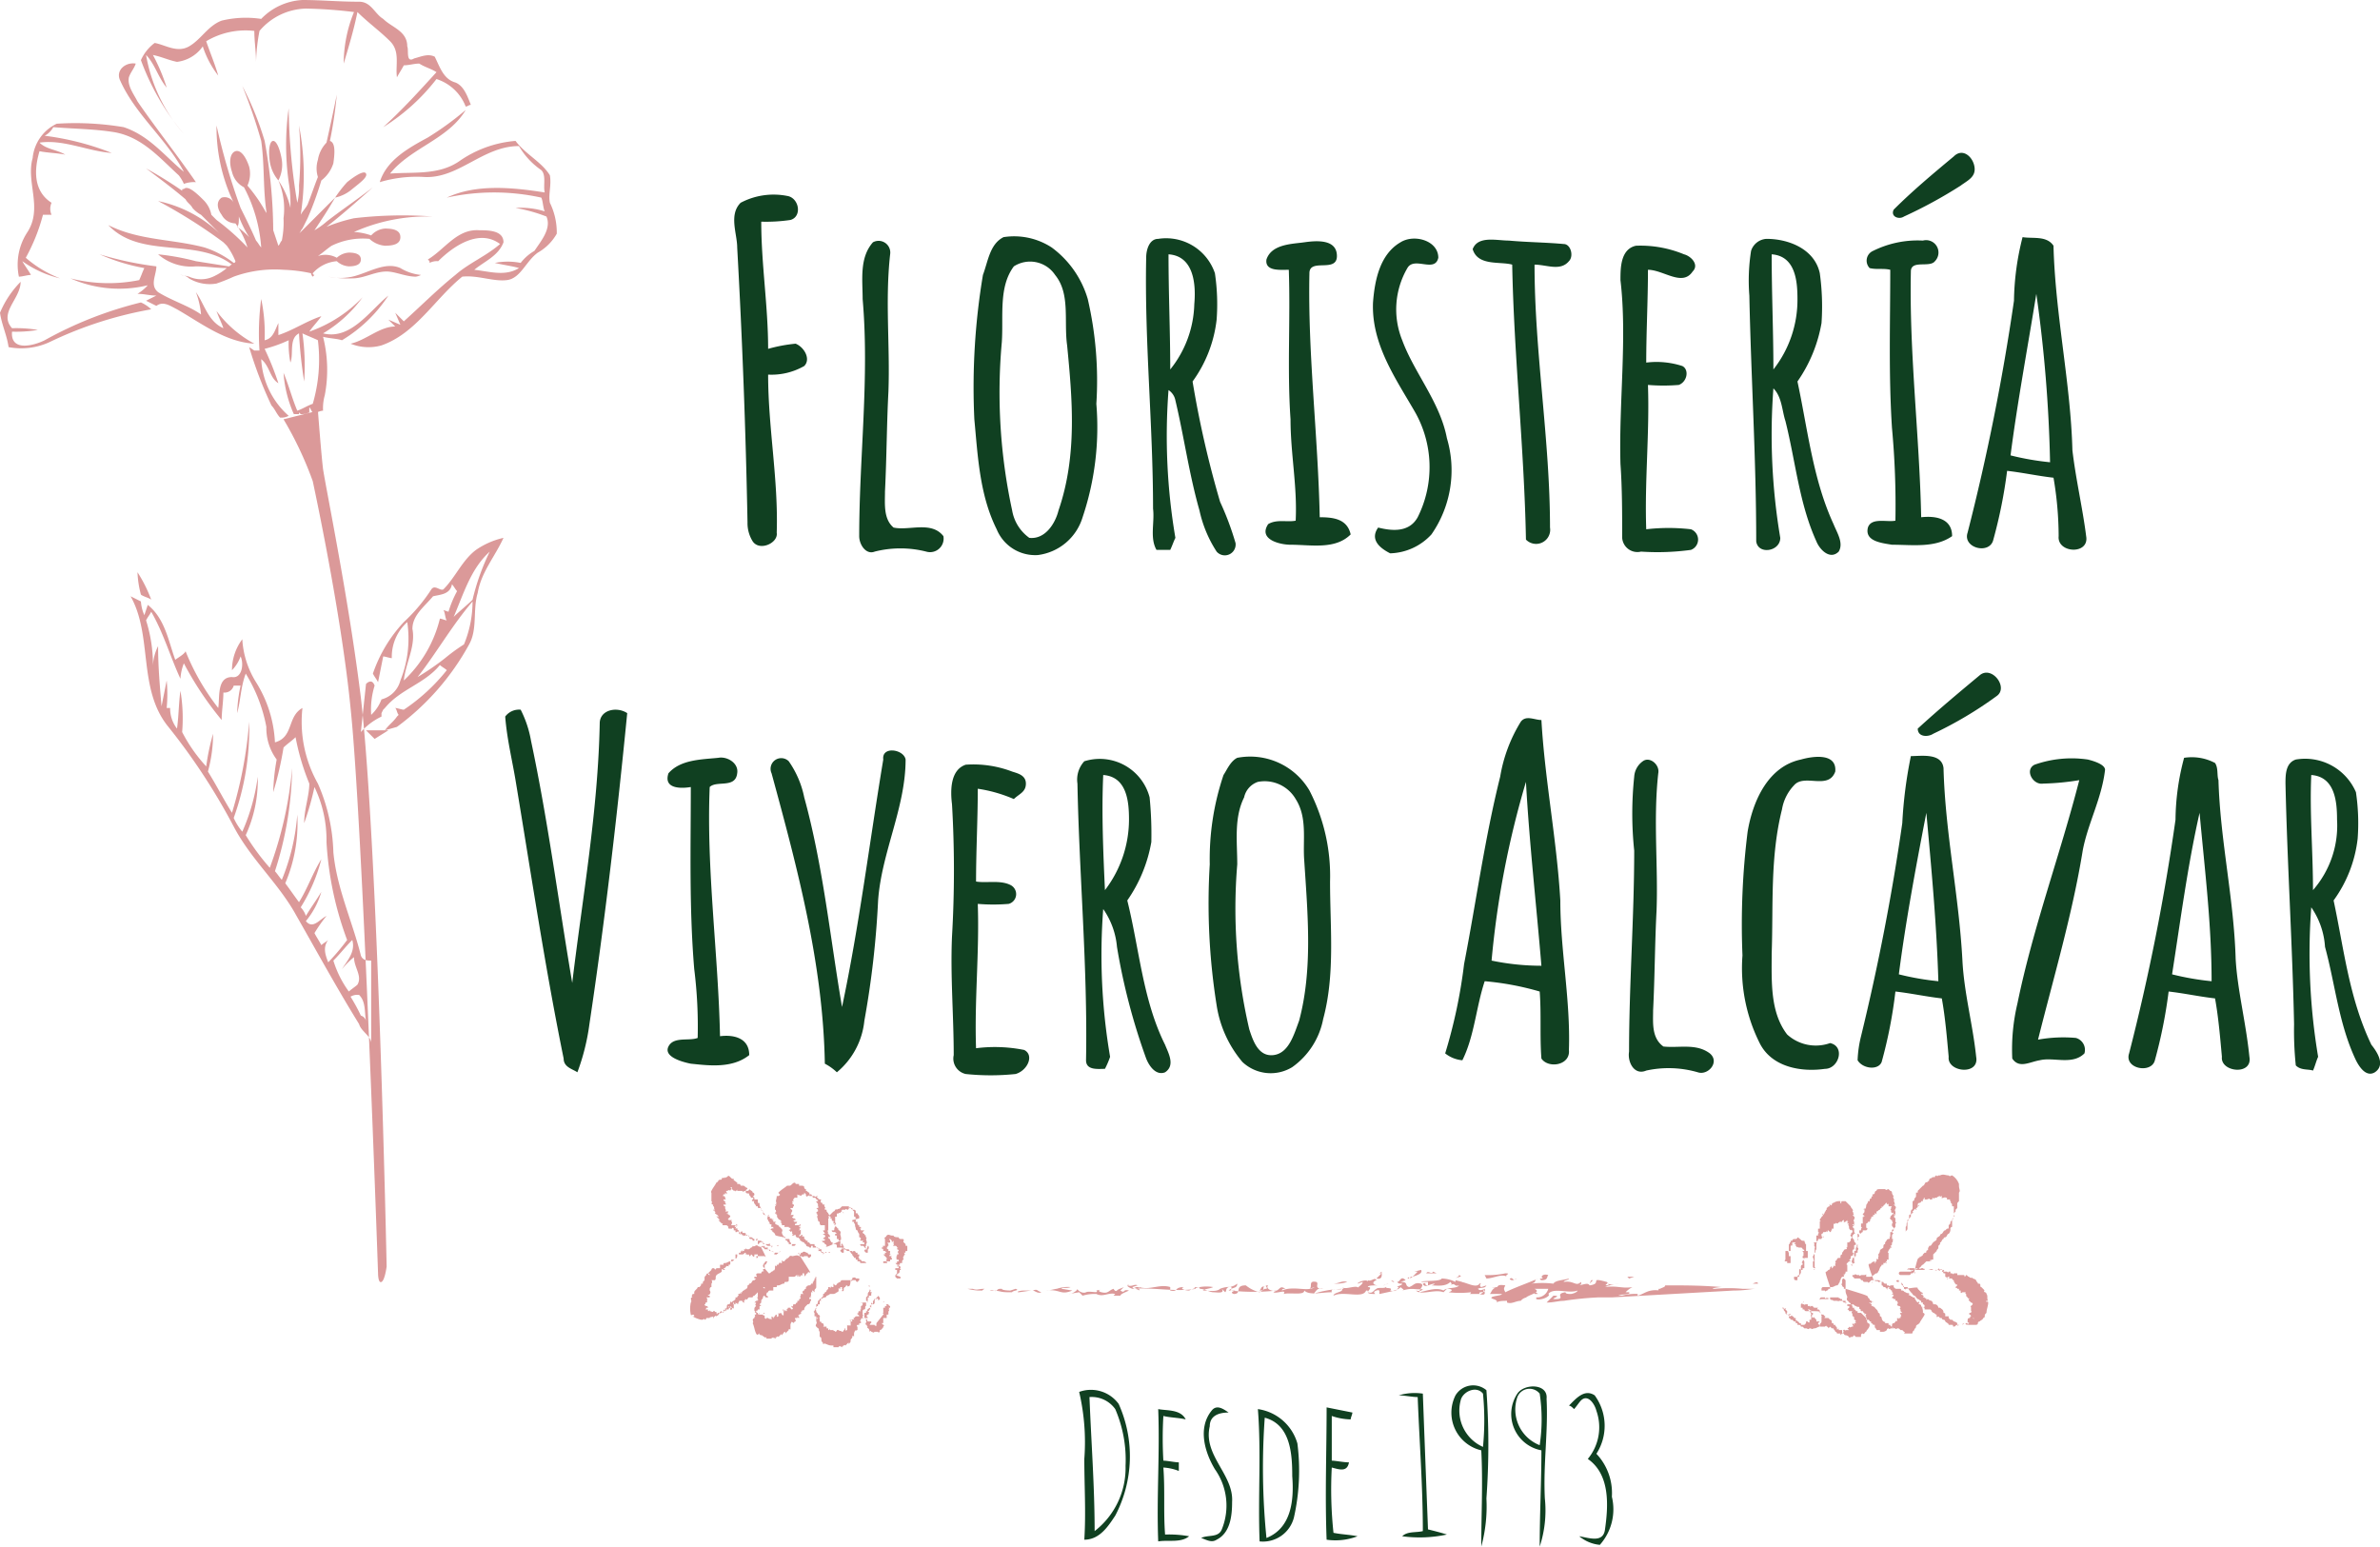 <svg id="Capa_1" data-name="Capa 1" xmlns="http://www.w3.org/2000/svg" viewBox="0 0 138.5 90"><defs><style>.cls-1{fill:#104021;}.cls-2{fill:#db9999;}</style></defs><path id="logo" class="cls-1" d="M101.4,55.6a43.39,43.39,0,0,1,.3-7.2c.3-1.8,1.2-3.8,3.1-4.2.7-.2,2.1-.4,2,.7-.4,1.1-1.8.1-2.4.8a2.67,2.67,0,0,0-.7,1.4c-.7,2.8-.5,5.6-.6,8.4,0,1.6-.1,3.4.9,4.7a2.48,2.48,0,0,0,2.5.5c.9.2.5,1.5-.3,1.5-1.4.2-3.1-.1-3.8-1.5A9.74,9.74,0,0,1,101.4,55.6ZM94.3,27c.1,1.4.1,2.9.1,4.3a.89.89,0,0,0,1.1.8,14.31,14.31,0,0,0,2.9-.1.64.64,0,0,0,0-1.2,11.29,11.29,0,0,0-2.6,0c-.1-2.8.2-5.6.1-8.4a10.82,10.82,0,0,0,1.8,0c.5-.2.6-.9.2-1.1a4.87,4.87,0,0,0-2.1-.2c0-1.8.1-3.6.1-5.4.9,0,2,1,2.6.1.4-.4-.1-.9-.5-1a6.63,6.63,0,0,0-2.8-.5c-.9.2-.9,1.3-.9,2C94.7,19.7,94.2,23.4,94.3,27Zm2.5,33.9c-.7-.5-.6-1.4-.6-2.1.1-2,.1-3.9.2-5.8.1-2.6-.2-5.3.1-8,.1-.5-.5-1-.9-.7a1.19,1.19,0,0,0-.5.9,20.6,20.6,0,0,0,0,4.3c0,3.9-.3,7.8-.3,11.7-.1.6.3,1.4,1,1.1a6.1,6.1,0,0,1,3,.1c.6.2,1.3-.6.7-1.1C98.7,60.7,97.7,61,96.8,60.9Zm5-43.7a11.11,11.11,0,0,1,.1-2.6,1,1,0,0,1,.9-.7c1.3,0,2.8.6,3.1,2a14.08,14.08,0,0,1,.1,2.9,8.47,8.47,0,0,1-1.4,3.4c.6,2.8.9,5.7,2.1,8.3.2.5.6,1.1.3,1.6-.5.5-1.1-.1-1.3-.6-1-2.2-1.2-4.6-1.8-7-.2-.6-.2-1.4-.7-1.9a36.05,36.05,0,0,0,.4,8.7c0,.8-1.3,1-1.4.2C102.2,26.7,101.9,22,101.8,17.2Zm1.4,4.3a6.56,6.56,0,0,0,1.4-4.1c0-1-.1-2.5-1.5-2.6C103.1,17.1,103.2,19.3,103.2,21.5Zm7.6-8.9a26.85,26.85,0,0,0,3.3-1.8c.4-.3.9-.5.8-1.1s-.7-1.1-1.2-.6c-1.2,1-2.4,2-3.5,3.1C110,12.6,110.5,12.8,110.8,12.6Zm-.8,3.1c0,3.1-.1,6.1.1,9.2a48.74,48.74,0,0,1,.2,5.4c-.5.1-1.4-.2-1.6.4-.2.8.8.9,1.4,1,1.2,0,2.5.2,3.5-.5,0-1-.9-1.2-1.8-1.1-.1-4.8-.7-9.5-.6-14.3,0-.7,1.1-.2,1.4-.6a.72.72,0,0,0-.7-1.2,5.83,5.83,0,0,0-2.9.6.62.62,0,0,0-.2,1C109.2,15.7,109.6,15.6,110,15.7Zm-1.9,46a6.75,6.75,0,0,1,.2-1.4c1-4.1,1.8-8.2,2.4-12.4a26,26,0,0,1,.5-3.9c.6,0,1.8-.2,1.9.7.1,3.8.9,7.4,1.1,11.2.1,1.9.6,3.7.8,5.6.2,1.1-1.7.9-1.6,0-.1-1.1-.2-2.3-.4-3.4-.9-.1-1.8-.3-2.7-.4a27,27,0,0,1-.8,4.1C109.3,62.3,108.4,62.2,108.1,61.7Zm2.4-5a15.72,15.72,0,0,0,2.3.4c-.1-3.3-.4-6.5-.7-9.8C111.5,50.4,110.9,53.6,110.5,56.7ZM46.8,46.4a5.58,5.58,0,0,0-.9-2.1.62.62,0,0,0-1,.7c1.5,5.5,3,11.1,3.1,16.9a3,3,0,0,1,.7.5,4.48,4.48,0,0,0,1.6-3,53.53,53.53,0,0,0,.8-7c.2-2.8,1.6-5.4,1.6-8.2-.1-.6-1.4-.8-1.3,0C50.6,49,50,53.9,49,58.6,48.3,54.5,47.9,50.4,46.8,46.4ZM67.1,29.6c0-4.9-.5-9.7-.4-14.6,0-.5.2-1.1.7-1.1a3,3,0,0,1,3.3,2,12.21,12.21,0,0,1,.1,2.7,7.57,7.57,0,0,1-1.4,3.6,58.82,58.82,0,0,0,1.6,7,17,17,0,0,1,.9,2.4.63.63,0,0,1-1.1.5,7.2,7.2,0,0,1-1-2.4c-.6-2.1-.9-4.3-1.4-6.4a.92.92,0,0,0-.4-.6,35.23,35.23,0,0,0,.4,8.6c-.1.2-.2.5-.3.7h-.8C66.9,31.3,67.2,30.4,67.1,29.6Zm1-8.1a6.31,6.31,0,0,0,1.4-3.8c.1-1.1,0-2.8-1.5-2.9C68,17.1,68.1,19.3,68.1,21.5ZM43.5,30.4a2,2,0,0,0,.3,1.1c.4.6,1.5.1,1.4-.5.1-3.1-.5-6.1-.5-9.2a3.84,3.84,0,0,0,2.1-.5c.4-.4,0-1.1-.5-1.3a9,9,0,0,0-1.6.3c0-2.5-.4-4.9-.4-7.4a9.7,9.7,0,0,0,1.7-.1c.7-.2.5-1.3-.2-1.4a4.1,4.1,0,0,0-2.7.4c-.7.7-.2,1.8-.2,2.6C43.2,19.8,43.4,25.1,43.5,30.4ZM75,15.7c.1,2.9-.1,5.8.1,8.7,0,2,.4,3.9.3,5.9-.5.1-1.1-.1-1.6.2-.6.9.7,1.2,1.3,1.2,1.2,0,2.6.3,3.5-.6-.2-.9-1-1-1.8-1-.1-4.8-.7-9.5-.6-14.2,0-.9,1.6,0,1.6-1s-1.2-.9-1.9-.8-1.9.1-2.2,1C73.6,15.8,74.5,15.7,75,15.7Zm7.5,14.4c-.5.9-1.5.8-2.3.6-.5.7.1,1.2.7,1.5a3.39,3.39,0,0,0,2.4-1.1,6.54,6.54,0,0,0,.9-5.6c-.4-2.1-1.9-3.8-2.6-5.7a4.78,4.78,0,0,1,.3-4.2c.4-.7,1.6.3,1.8-.6,0-1-1.4-1.4-2.2-.9-1.2.7-1.5,2.2-1.6,3.5-.1,2.4,1.3,4.4,2.4,6.3A6.5,6.5,0,0,1,82.5,30.1Zm1.6,31.2a30,30,0,0,0,1.1-5.2c.7-3.6,1.2-7.3,2.1-10.9A8.84,8.84,0,0,1,88.5,42c.3-.4.8-.1,1.2-.1.2,3.5.9,7,1.1,10.5,0,2.9.6,5.8.5,8.7.1.9-1.2,1.1-1.6.5-.1-1.3,0-2.6-.1-3.9a16.47,16.47,0,0,0-3.2-.6c-.5,1.5-.6,3.2-1.3,4.6A1.85,1.85,0,0,1,84.1,61.3Zm2.7-5.4a14.28,14.28,0,0,0,2.9.3c-.3-3.6-.7-7.1-.9-10.7A53.07,53.07,0,0,0,86.8,55.9ZM72,44.1A4,4,0,0,1,76.2,46a10.85,10.85,0,0,1,1.2,5.3c0,2.7.3,5.4-.4,8a4.46,4.46,0,0,1-1.8,2.8,2.4,2.4,0,0,1-2.9-.3,6.66,6.66,0,0,1-1.5-3.3,37.6,37.6,0,0,1-.4-8.2,15.28,15.28,0,0,1,.8-5.2C71.4,44.8,71.6,44.3,72,44.1Zm0,6.2a30.93,30.93,0,0,0,.7,9.6c.2.6.5,1.6,1.4,1.5s1.2-1.2,1.5-2c.8-3,.5-6.2.3-9.3-.1-1.2.2-2.5-.5-3.6a2.09,2.09,0,0,0-2.2-1,1.22,1.22,0,0,0-.8.9C71.8,47.6,72,49,72,50.3ZM88,15.4c.1,5.3.7,10.7.8,16a.82.82,0,0,0,1.4-.7c0-5.1-.9-10.2-.9-15.3.7,0,1.5.4,2-.2.3-.3.1-1-.3-1-1.1-.1-2.1-.1-3.2-.2-.7,0-1.8-.3-2.1.5C86,15.5,87.3,15.2,88,15.4ZM86.5,87.2a8.92,8.92,0,0,1-.3,2.8c0-1.9.1-3.7,0-5.6a2.25,2.25,0,0,1-1.5-3.2,1.2,1.2,0,0,1,1.8-.3A44.16,44.16,0,0,1,86.5,87.2Zm-.2-6.1c-.4-.5-1.2-.1-1.3.4a2.31,2.31,0,0,0,1.3,2.7A16,16,0,0,0,86.3,81.1Zm-3.5,0a3.21,3.21,0,0,0-1.4.1c.3,0,.8.1,1.1.1.1,2.6.3,5.2.3,7.8-.4.1-.9,0-1.2.3a7.58,7.58,0,0,0,2.6-.1c-.3-.1-.7-.2-1.1-.3C83,86.4,82.9,83.8,82.8,81.1Zm10.1,3.5a3,3,0,0,0-.1-3.4c-.6-.4-1.1.2-1.5.6.1,0,.2.1.3.2.1-.1.3-.4.4-.5.4-.4.8.2.9.6a2.88,2.88,0,0,1-.5,2.8c1.3.9,1.2,2.7,1,4.1-.1.8-.9.5-1.5.4a2.2,2.2,0,0,0,1.2.5,3.11,3.11,0,0,0,.7-2.8A3.33,3.33,0,0,0,92.9,84.6Zm-15.4.8c.4.1.9.3,1-.3-.3,0-.8-.1-1-.1V82.4a3.59,3.59,0,0,0,1.1.2c0-.1.1-.3.1-.4l-1.5-.3c0,2.6-.1,5.1,0,7.7a3.59,3.59,0,0,0,1.8-.2c-.5-.1-.9-.1-1.4-.2A23.81,23.81,0,0,1,77.5,85.4Zm12.4,1.8a6.72,6.72,0,0,1-.3,2.8c0-1.9.1-3.8.1-5.6a2.15,2.15,0,0,1-1.4-3.3c.4-.6,1.8-.6,1.7.3C90.1,83.3,89.8,85.2,89.9,87.2Zm-.3-6.1a.76.76,0,0,0-1.3.2,2.23,2.23,0,0,0,1.3,2.8A10.06,10.06,0,0,0,89.6,81.1ZM67.7,85.4a2.92,2.92,0,0,1,.9.2v-.5c-.2,0-.7-.1-.9-.1a22.55,22.55,0,0,1,0-2.6c.4.1.9.1,1.3.2-.3-.6-1.1-.5-1.6-.6.1,2.6-.1,5.1,0,7.7.6-.1,1.3.1,1.8-.3a6.6,6.6,0,0,0-1.4-.1C67.7,88,67.8,86.7,67.7,85.4Zm-1-23.8A36.57,36.57,0,0,1,65,55.1a4.53,4.53,0,0,0-.8-2.2,35.23,35.23,0,0,0,.4,8.6,4.88,4.88,0,0,1-.3.7c-.4,0-1.1.1-1.1-.5.1-5.4-.4-10.8-.5-16.1a1.57,1.57,0,0,1,.4-1.3,3,3,0,0,1,3.8,2.1A21.75,21.75,0,0,1,67,49a8.47,8.47,0,0,1-1.4,3.4c.7,2.8.9,5.8,2.2,8.4.2.5.6,1.2,0,1.6C67.3,62.6,66.9,62.1,66.7,61.6Zm-1-13.9c0-1-.1-2.5-1.5-2.6-.1,2.2,0,4.5.1,6.7A6.77,6.77,0,0,0,65.7,47.7ZM70.4,83c0-.6.5-.8,1.1-.8-.3-.2-.7-.5-1-.1-.8,1-.4,2.4.2,3.4a3.66,3.66,0,0,1,.4,3.5c-.2.5-.8.3-1.2.5.3.1.6.3.9.1.8-.4.9-1.4.9-2.2C71.8,85.8,70,84.7,70.4,83Zm5.1,1a12.46,12.46,0,0,1-.2,4.3,1.86,1.86,0,0,1-2,1.4c-.1-2.6.1-5.2-.1-7.7A2.8,2.8,0,0,1,75.5,84Zm-.3,1.9c0-1.3-.1-3-1.6-3.4a40.92,40.92,0,0,0,.1,7C75.2,88.9,75.3,87.2,75.2,85.9Zm40-46.6c-1.2,1-2.4,2-3.6,3.1,0,.5.6.5.9.3a22.58,22.58,0,0,0,3.7-2.2C116.9,40,115.9,38.7,115.2,39.3Zm4.3-11.5c-.9-.1-1.8-.3-2.7-.4a28.32,28.32,0,0,1-.8,4c-.2.9-1.8.5-1.5-.4a129,129,0,0,0,2.7-13.5,15.68,15.68,0,0,1,.5-3.7c.6.1,1.4-.1,1.8.5.1,4,1,8,1.1,11.9.2,1.7.6,3.4.8,5,.2,1.1-1.7,1-1.6,0A20.41,20.41,0,0,0,119.5,27.8Zm-.2-.9a80.91,80.91,0,0,0-.8-9.8c-.5,3.1-1.1,6.3-1.5,9.4A15.72,15.72,0,0,0,119.3,26.9Zm2.2,17.3a6.47,6.47,0,0,0-3.1.3c-.6.3-.1,1.2.5,1.1a14.92,14.92,0,0,0,2.1-.2c-1.1,4.3-2.7,8.6-3.6,13a11.58,11.58,0,0,0-.3,3.2c.4.6,1,.2,1.6.1.8-.2,1.9.3,2.6-.4a.72.72,0,0,0-.5-.9,8.31,8.31,0,0,0-2.2.1c.9-3.6,2-7.3,2.6-11,.3-1.6,1.1-3,1.3-4.7C122.5,44.5,121.9,44.3,121.5,44.2Zm9.4,17.3c.2,1.1-1.7.9-1.6,0-.1-1.1-.2-2.3-.4-3.4-.9-.1-1.8-.3-2.7-.4a28.32,28.32,0,0,1-.8,4c-.2.8-1.8.5-1.5-.4a125.77,125.77,0,0,0,2.7-13.6,14.22,14.22,0,0,1,.5-3.6,2.89,2.89,0,0,1,1.8.3c.2.3.1.7.2,1,.1,3.5.9,6.9,1,10.4C130.2,57.6,130.7,59.5,130.9,61.5Zm-2.2-4.4c0-3.3-.4-6.5-.7-9.8-.7,3.1-1.1,6.2-1.6,9.4A15.72,15.72,0,0,0,128.7,57.1ZM65.1,81.7a7.43,7.43,0,0,1-.2,6.5c-.4.6-.9,1.4-1.8,1.4.1-1.6,0-3.1,0-4.7a12.86,12.86,0,0,0-.3-3.9A2,2,0,0,1,65.1,81.7Zm-.2.3a1.68,1.68,0,0,0-1.5-.7c.1,2.6.3,5.2.3,7.8a4.65,4.65,0,0,0,1.8-3.8A7.45,7.45,0,0,0,64.9,82Zm73.3-19.6c-.5.3-.9-.3-1.1-.7-1-2.1-1.2-4.4-1.8-6.6a4.54,4.54,0,0,0-.8-2.3,36.29,36.29,0,0,0,.4,8.7c-.1.2-.2.6-.3.8-.3-.1-.7,0-1-.3a19.27,19.27,0,0,1-.1-2.4c-.1-4.7-.4-9.4-.5-14,0-.5,0-1.2.6-1.4a3.22,3.22,0,0,1,3.5,1.9,12.21,12.21,0,0,1,.1,2.7,7.57,7.57,0,0,1-1.4,3.6c.6,2.8.9,5.7,2.2,8.4C138.4,61.3,138.8,62,138.2,62.4ZM136,47.7c0-1-.1-2.5-1.5-2.6-.1,2.2.1,4.4.1,6.7A5.71,5.71,0,0,0,136,47.7ZM43.6,61.4c0-1-.9-1.2-1.7-1.1-.1-4.8-.8-9.7-.6-14.5.4-.4,1.5.1,1.6-.8.1-.6-.6-1-1.1-.9-1,.1-2.2.1-2.9.9-.3.9.7.9,1.3.8,0,3.5-.1,7,.2,10.6a26.8,26.8,0,0,1,.2,4c-.5.2-1.4-.1-1.7.5s.8.9,1.3,1C41.2,62,42.6,62.2,43.6,61.4ZM52,30.7c-.6-.5-.5-1.4-.5-2.1.1-2,.1-3.9.2-5.8.1-2.7-.2-5.3.1-8a.68.68,0,0,0-1-.7c-.8.9-.6,2.2-.6,3.3.4,4.6-.2,9.2-.2,13.8,0,.5.4,1.1.9.9a6.09,6.09,0,0,1,3,0,.79.79,0,0,0,1-.9C54.2,30.3,52.9,30.9,52,30.7Zm7.6,30.4a8.68,8.68,0,0,0-2.8-.1c-.1-2.8.2-5.6.1-8.4a10.82,10.82,0,0,0,1.8,0,.59.59,0,0,0,.1-1.1c-.6-.3-1.4-.1-2-.2,0-1.8.1-3.6.1-5.4a8.3,8.3,0,0,1,2.1.6c.3-.3.7-.4.7-.9s-.5-.6-.8-.7a6.35,6.35,0,0,0-2.7-.4c-.9.3-.9,1.5-.8,2.3a65.93,65.93,0,0,1,0,7.7c-.1,2.3.1,4.6.1,6.9a.92.92,0,0,0,.7,1.1,14,14,0,0,0,2.9,0C59.8,62.3,60.2,61.4,59.6,61.1Zm3.4-31a3.13,3.13,0,0,1-2.6,2.2A2.42,2.42,0,0,1,58,30.8c-1-2-1.1-4.3-1.3-6.4a39.52,39.52,0,0,1,.5-8.4c.3-.8.4-1.8,1.2-2.2a4,4,0,0,1,2.8.6,5.72,5.72,0,0,1,2.1,3,21,21,0,0,1,.5,6.1A16.44,16.44,0,0,1,63,30.1Zm-.9-10c-.2-1.4.2-3-.7-4.1a1.75,1.75,0,0,0-2.4-.5c-.9,1.2-.6,2.9-.7,4.4a32.38,32.38,0,0,0,.6,9.8,2.47,2.47,0,0,0,1,1.6c.9.1,1.5-.8,1.7-1.6C62.7,26.5,62.4,23.2,62.1,20.1ZM29.4,41.7c.1,1.3.4,2.5.6,3.7.9,5.4,1.7,10.8,2.8,16.2,0,.5.5.6.8.8a12.76,12.76,0,0,0,.7-2.8c.9-6,1.6-12,2.2-18.1-.6-.4-1.6-.2-1.6.6-.1,5.1-1,10.1-1.6,15.1-.8-4.7-1.4-9.4-2.4-14.1a6.36,6.36,0,0,0-.6-1.8,1,1,0,0,0-.9.4"/><path id="logo1" class="cls-2" d="M15.2,20.9c.5.4.5,1.1,1,1.4a16.67,16.67,0,0,0-.8-2,7.84,7.84,0,0,0,1.4-.5,5.7,5.7,0,0,0,.1,1.3c.2-.5-.1-1.4.5-1.7a26.6,26.6,0,0,0,.3,2.8,13.36,13.36,0,0,0-.1-2.8c.2.1.7.3.9.4a9.16,9.16,0,0,1-.3,3.7c-.3.1-.6.3-.9.4-.3-.7-.5-1.5-.8-2.2a7.06,7.06,0,0,0,.6,2.4h.3V24l.1.1A1.09,1.09,0,0,0,18,24v-.3c.1.1.1.2.2.3s.4-.1.6-.1a2.77,2.77,0,0,1,.1-.9,7.85,7.85,0,0,0-.1-3.4c.4.1.8.1,1.1.2a8.39,8.39,0,0,0,2.7-2.6c-1.1.9-2.2,2.6-3.8,2.2a7.71,7.71,0,0,0,2.3-2.1,7.89,7.89,0,0,1-3.1,2c.2-.3.5-.6.7-.9-.9.3-1.6.8-2.5,1.1v-.7c-.2.4-.3.9-.8,1a9.74,9.74,0,0,0-.2-2.4,15.06,15.06,0,0,0-.1,3h-.3l-.3-.2a23.67,23.67,0,0,0,1.3,3.4c.2.2.3.5.5.7a.9.9,0,0,0,.5-.1A4.74,4.74,0,0,1,15.2,20.9ZM1.8,16c-.1-.2-.4-.6-.5-.8a6.25,6.25,0,0,0,2.2,1,6.66,6.66,0,0,1-2-1.2,10.89,10.89,0,0,0,1-2.5H3a.85.85,0,0,1,0-.7c-1.1-.7-1-2-.7-3,.5.1,1,.1,1.5.2-.5-.3-1.1-.3-1.5-.7,1.4-.2,2.8.5,4.2.6a15.94,15.94,0,0,0-3.9-1,1.21,1.21,0,0,0,.5-.5c1.2.1,2.4.1,3.6.3,1.6.3,2.6,1.5,3.7,2.5a2.19,2.19,0,0,1,.3.5,1.7,1.7,0,0,1,.7-.1C10.3,9,9.1,7.5,8,5.9c-.2-.4-.6-.9-.5-1.4.1-.3.3-.5.4-.8-.6-.1-1.2.4-.9,1,.9,2,2.7,3.4,3.7,5.3-1.1-.9-2-2.1-3.5-2.6a17,17,0,0,0-3.9-.2,2.47,2.47,0,0,0-1.4,2c-.4,1.4.6,2.9-.3,4.3a3.44,3.44,0,0,0-.5,2.6C1.3,16.1,1.6,16,1.8,16ZM32,11.8c-.1-.5.1-1,0-1.6-.5-.8-1.4-1.2-2-2a6.62,6.62,0,0,0-3.3,1.2c-1.2.8-2.6.6-4,.7,1.2-1.5,3.4-2,4.4-3.7A17.68,17.68,0,0,1,24.9,8c-1.1.6-2.4,1.3-2.8,2.6a7.43,7.43,0,0,1,2.6-.3c2,.1,3.4-1.8,5.5-1.8a4.36,4.36,0,0,0,1.3,1.4c.3.3.1.9.2,1.3-1.9-.3-4-.5-5.7.3a12.75,12.75,0,0,1,5.5,0c.1.2.1.6.2.8a4.68,4.68,0,0,0-1.7-.2,9.46,9.46,0,0,1,1.8.5c.3.7-.3,1.4-.7,2a2.7,2.7,0,0,0-.8.7,3.79,3.79,0,0,0-1.5,0c.4.1,1.1.2,1.4.3-.8.5-1.7.2-2.6.1.6-.5,1.4-.8,1.7-1.6,0-.7-.9-.7-1.4-.7-1.3-.1-2,1.1-3,1.7.1.1.1.1.1.2a.9.9,0,0,1,.5-.1c.9-.9,2.4-1.9,3.6-1-.8.7-1.8,1.1-2.6,1.8-1,.8-2,1.8-3,2.7l-.5-.5.3.7-.7-.3.4.4c-.9,0-1.7.8-2.6,1a2.79,2.79,0,0,0,1.8.1c2-.7,3.1-2.7,4.7-4,.9-.1,1.8.3,2.6.2s1.1-1.1,1.8-1.6a2.91,2.91,0,0,0,1.1-1.1A3.92,3.92,0,0,0,32,11.8ZM21.8,43l.8-.5H21.3M9.1,17.8c.4-.3.8,0,1.2.2,1.4.8,2.8,1.9,4.5,2a6.74,6.74,0,0,1-2.2-1.9c.1.3.3.7.4,1-.9-.4-1.1-1.4-1.6-2.1a5,5,0,0,1,.3,1.3c-.7-.5-1.7-.8-2.5-1.3-.5-.4-.1-1-.1-1.5a19.42,19.42,0,0,1-3.3-.7,11.22,11.22,0,0,0,2.6.8c-.1.2-.2.5-.3.7a9,9,0,0,1-4-.1,7,7,0,0,0,4.5.4,2.65,2.65,0,0,1-.6.5c.4,0,.7.1,1.1.1l-.6.3ZM8.5,3.2c.5.5.7,1.3,1.2,1.9a10.84,10.84,0,0,0-.8-1.9c.5.1.9.3,1.4.4a2.14,2.14,0,0,0,1.5-.9,5.56,5.56,0,0,0,.9,1.7c-.2-.7-.5-1.4-.7-2a4.46,4.46,0,0,1,2.8-.6c0,.6.1,1.2.1,1.8a11,11,0,0,1,.2-1.8A3.65,3.65,0,0,1,17.8.5a26.35,26.35,0,0,1,2.8.2,8,8,0,0,0-.6,3c.3-1,.6-2,.8-3,.6.6,1.3,1.1,1.9,1.7s.3,1.4.4,2.1c.1-.2.3-.5.4-.7.3,0,.6-.1.9-.1.3.2.7.3,1,.5-1,1.1-2,2.2-3.1,3.2a11.77,11.77,0,0,0,3.1-2.8,2.7,2.7,0,0,1,1.7,1.6c.1,0,.2-.1.3-.1-.2-.5-.4-1.1-.9-1.3-.7-.2-.9-.9-1.2-1.5-.4-.2-.8,0-1.2.1-.5.3-.3-.5-.4-.7,0-.9-.9-1.1-1.4-1.6-.5-.3-.7-1-1.4-1C19.7.1,18.7,0,17.6,0a3.59,3.59,0,0,0-2.4,1.1,6,6,0,0,0-2.3.1c-.8.3-1.2,1.1-1.9,1.5s-1.4-.1-2-.2a2.54,2.54,0,0,0-.8,1,14.25,14.25,0,0,0,2.5,4.3A9.42,9.42,0,0,1,8.5,3.2ZM8.2,17.6a22.51,22.51,0,0,0-5.6,2.2c-.6.3-2,.7-1.9-.5a7.57,7.57,0,0,0,1.5-.1,7.57,7.57,0,0,0-1.5-.1c-.8-.9.5-1.7.5-2.7A5.67,5.67,0,0,0,0,18.2c.1.7.4,1.3.5,2a3.93,3.93,0,0,0,2.4-.3A22.65,22.65,0,0,1,8.8,18,2.09,2.09,0,0,0,8.2,17.6ZM8,33.3a5.85,5.85,0,0,0,.2,1.3c.1.1.5.2.6.3A8,8,0,0,0,8,33.3ZM21.6,60.7c0-.4-.6-.7-.7-1.1-1.3-2.1-2.5-4.3-3.7-6.4-1-1.8-2.6-3.2-3.6-5.1a36.16,36.16,0,0,0-3.8-5.8C8,40.1,8.9,37,7.6,34.7l.6.3a2.35,2.35,0,0,0,.2.8l.2-.6c1,.8,1.2,2.1,1.6,3.2.1-.1.5-.3.6-.5a13.5,13.5,0,0,0,1.9,3.3c.1-.6-.1-1.8.8-1.8.6.1.7-.8.5-1.2a2.18,2.18,0,0,1-.5.8,3,3,0,0,1,.6-1.8,5.28,5.28,0,0,0,.8,2.5A7.21,7.21,0,0,1,16,43.2c1.1-.3.7-1.5,1.6-2a7.31,7.31,0,0,0,.9,4.4,10.64,10.64,0,0,1,.9,4c.2,2.1,1.1,4,1.6,6,.1.3.4.3.6.3m-2.5.1a12.67,12.67,0,0,0,1.1-1.3A19.37,19.37,0,0,1,19,49a7.11,7.11,0,0,0-.7-3.2,16.55,16.55,0,0,1-.6,2.1c0-.8.3-1.6.3-2.3a13.82,13.82,0,0,1-.8-2.7c-.2.2-.5.4-.7.6a19.8,19.8,0,0,1-.6,2.6,12.25,12.25,0,0,1,.2-1.9,3.08,3.08,0,0,1-.6-1.9,9.08,9.08,0,0,0-1.2-3.1c-.3.8-.3,1.6-.5,2.3a8.75,8.75,0,0,1,.2-1.6h-.4a.55.55,0,0,1-.6.4c0,.5-.1,1.1-.1,1.6a19,19,0,0,1-2.2-3.3,2.92,2.92,0,0,0-.2.9c-.6-1.3-1-2.7-1.7-3.9-.1.2-.2.3-.3.5a8.63,8.63,0,0,1,.4,2.8,2.77,2.77,0,0,1,.3-1.3c0,1.2.1,2.3.2,3.5l.3-1.5a8.55,8.55,0,0,1,0,1.6h.2a1.92,1.92,0,0,0,.4,1.2c.1-.7.1-1.5.2-2.2a9.66,9.66,0,0,1,.1,2.4,9,9,0,0,0,1.4,2,12.86,12.86,0,0,1,.4-1.9,8.33,8.33,0,0,1-.3,2.2c.5.8.9,1.6,1.4,2.4a24.74,24.74,0,0,0,1-5.3,15.3,15.3,0,0,1-.9,5.6,3.51,3.51,0,0,0,.5.8,11.72,11.72,0,0,0,.9-3.2,7.67,7.67,0,0,1-.7,3.4,13.3,13.3,0,0,0,1.4,1.9A22.25,22.25,0,0,0,17,44.7a20.39,20.39,0,0,1-1,6c.1.1.3.4.4.5a12.41,12.41,0,0,0,.9-3.8,8.9,8.9,0,0,1-.7,4c.3.4.5.7.8,1.1.5-.8.8-1.7,1.3-2.5a9.87,9.87,0,0,1-1.2,2.8,1.33,1.33,0,0,1,.3.5c.3-.5.6-.9.9-1.4a4.69,4.69,0,0,1-.9,1.7c.4.5.8-.1,1.2-.3a8.65,8.65,0,0,0-.7,1c.1.2.3.5.4.7.1-.1.3-.2.4-.3C18.8,55.1,18.9,55.5,19.1,56Zm1.2,1.7c.1-.1.4-.3.5-.4.3-.5-.2-1-.2-1.6a4.62,4.62,0,0,0-.7.7c.3-.5.8-1,.6-1.7-.4.4-.7.8-1.1,1.2A6.08,6.08,0,0,0,20.3,57.7Zm1,1.7c-.1-.5,0-1.1-.4-1.5a.75.75,0,0,0-.5.1,10.91,10.91,0,0,1,.6,1.1A.45.45,0,0,1,21.3,59.4Zm0-19.6c.2-.2.4-.2.5.1a4.68,4.68,0,0,0-.2,1.7,2.36,2.36,0,0,0,.6-.9,1.53,1.53,0,0,0,1.1-1.1,6.54,6.54,0,0,0,.4-3.4,2.72,2.72,0,0,0-.9,2.1c-.1,0-.4-.1-.5-.1L22,39.7c-.1-.2-.2-.3-.3-.5a8.3,8.3,0,0,1,1.8-3,10,10,0,0,0,1.6-1.9c.2-.3.5.1.7,0,.7-.7,1.1-1.7,1.9-2.3a4.59,4.59,0,0,1,1.6-.7c-.5,1.1-1.3,2-1.5,3.2-.3,1,0,2.1-.5,3a14.73,14.73,0,0,1-4.2,4.8l-.7.2c.2-.3.5-.5.7-.8l.1-.1c-.1-.1-.1-.3-.2-.4.1,0,.4.1.5.1A11,11,0,0,0,26,39c-.1-.1-.3-.2-.4-.3-.9,1.1-2.3,1.4-3.2,2.5l-.1.1-.1.2v.2a3.78,3.78,0,0,0-1.2.9m6.5-9.9-.1-.1A.1.1,0,0,1,27.5,32.7Zm-.4.6Zm-3.6,6.3A7.33,7.33,0,0,0,25.6,36c.1,0,.3.1.4.1-.1-.1-.1-.5-.2-.6l.3.1a6.12,6.12,0,0,1,.5-1.2c-.1-.1-.2-.3-.3-.4-.1.6-.7.6-1.1.7-.5.6-1.2,1.1-1.2,1.9C24.2,37.6,23.6,38.6,23.5,39.6Zm4-4.6c-1.2,1.4-2.1,3-3.2,4.4a15.26,15.26,0,0,0,1.6-1.1,10.47,10.47,0,0,1,1.1-.8A6.55,6.55,0,0,0,27.5,35Zm1-2.9c-1.1,1-1.5,2.4-2.1,3.8.3-.3.8-.7,1.1-1A13.32,13.32,0,0,1,28.5,32.1ZM23.3,15.6c-.9-.4-1.9.3-2.8.5a3.3,3.3,0,0,1-1.4,0h0a6.6,6.6,0,0,0,1.4.1c.7,0,1.3-.4,2-.4.5,0,1.1.3,1.7.3a1,1,0,0,0,.3-.1h0A2.84,2.84,0,0,1,23.3,15.6Zm1.9-3h0a10.5,10.5,0,0,0-4.6.9,3.55,3.55,0,0,1,1,.2,1.2,1.2,0,0,1,.8-.4c.5,0,.9.1.9.5s-.4.5-.9.5a1.51,1.51,0,0,1-.9-.4,4.13,4.13,0,0,0-2.2.4c-.3.2-.5.4-.8.6a1.38,1.38,0,0,1,1.1.1,1.14,1.14,0,0,1,.7-.3c.4,0,.7.1.7.4s-.3.4-.7.4a1.14,1.14,0,0,1-.7-.3,2.1,2.1,0,0,0-1.4.7.1.1,0,0,0,.1.1h0l-.1.1a.35.35,0,0,1-.1-.2,8.75,8.75,0,0,0-1.6-.2,7,7,0,0,0-2.9.4,10.37,10.37,0,0,1-1,.4,2.32,2.32,0,0,1-1.6-.3.76.76,0,0,0-.5-.2h0a4.33,4.33,0,0,1,.5.1,1.7,1.7,0,0,0,1.4,0,3.51,3.51,0,0,0,.8-.5c-.6,0-1.2-.1-1.8-.1a2.93,2.93,0,0,1-2.2-.7h0a14.35,14.35,0,0,1,2.2.4l1.9.3c.1,0,.1-.1.2-.1-2.1-1.6-5.3-.3-7.2-2.3h0c1.8.9,3.7.8,5.6,1.3a5.56,5.56,0,0,1,1.7.9.1.1,0,0,0,.1-.1,4.05,4.05,0,0,0-.5-.9l-.2-.2a30.3,30.3,0,0,0-3.8-2.4h0a7.42,7.42,0,0,1,3.6,1.9l-1.1-1.1a1.76,1.76,0,0,1-.5-.4c-.1-.2-.3-.3-.4-.5-.7-.6-1.5-1.2-2.3-1.8h0a23.92,23.92,0,0,1,2.1,1.3c0-.1,0-.1.1-.1.2-.2.6.1,1.1.6a1.65,1.65,0,0,1,.5.9l.3.3a13.72,13.72,0,0,1,1.8,1.6,4.59,4.59,0,0,0-.7-1.4h0a.92.92,0,0,1-.8-.5c-.3-.4-.3-.8,0-1a.59.59,0,0,1,.7.3,10.18,10.18,0,0,1-1-4.5h0A37.92,37.92,0,0,0,14,12.1c.2.4.6,1.2.9,1.9.1.1.2.3.3.4a8.78,8.78,0,0,0-1-3.5h0a1.36,1.36,0,0,1-.7-.9c-.2-.6-.1-1.1.2-1.2s.6.3.8.9a1.66,1.66,0,0,1-.1,1.1,9.06,9.06,0,0,1,1.1,1.6v-.1c-.2-1.4-.1-2.7-.3-4.1A30.05,30.05,0,0,0,14.1,5h0a17.88,17.88,0,0,1,1.3,3.2,29.57,29.57,0,0,1,.5,5.2l.3.9c.1-.1.1-.2.2-.3a5.28,5.28,0,0,0,.1-1.3,4.22,4.22,0,0,0-.3-2.2h0a2.21,2.21,0,0,1-.5-1.1c-.1-.7,0-1.2.2-1.2s.4.5.5,1.1a2,2,0,0,1-.2,1.2,4.59,4.59,0,0,1,.7,1.6,7.57,7.57,0,0,0-.1-1.5,15.48,15.48,0,0,1,0-4.3,35.14,35.14,0,0,0,.5,5.5,3.4,3.4,0,0,0,.1-1,20.44,20.44,0,0,0,0-3.5h0a15.14,15.14,0,0,1,.1,5.2c.1-.2.3-.4.4-.6.2-.5.4-1.1.6-1.6a1.67,1.67,0,0,1,0-1,1.87,1.87,0,0,1,.5-1c.2-.9.4-1.8.6-2.8h0a25.12,25.12,0,0,1-.4,2.7h0c.3.1.3.6.2,1.3a2,2,0,0,1-.7,1,19.45,19.45,0,0,1-.8,2.2l-.3.6c-.1.1-.1.2-.2.3l2.1-2.1h0a7.61,7.61,0,0,1,.7-.9c.5-.4,1-.7,1.1-.5s-.3.5-.8.9a2.26,2.26,0,0,1-1,.5h0c-.4.7-.8,1.3-1.2,1.9a4.23,4.23,0,0,0,.7-.5c.9-.7,1.8-1.3,2.7-2h0c-.9.8-1.8,1.6-2.7,2.3a9.83,9.83,0,0,1,1.6-.5A24.18,24.18,0,0,1,25.2,12.6Zm-11.3,0c0,.3,0,.5-.1.6a4.35,4.35,0,0,1,.7.6A6.72,6.72,0,0,1,13.9,12.6Zm2.6,11.8A20.82,20.82,0,0,1,18.2,28c.3,1.4,1.7,8.1,2.2,13.2.7,6.6,1.6,32.9,1.6,32.9s0,.6.2.5.3-.9.3-.9S22,49.3,21,40.6c-.7-5.7-2-12-2.2-13.3-.1-.8-.3-3.4-.3-3.4Zm63.1,51a.1.1,0,0,0,.1-.1A.1.1,0,0,1,79.6,75.4Zm-9.9-.1Zm0,.1Zm10.8-.6c.1,0,.2-.1.3-.1Zm-1-.3Zm9.1.9Zm.7-.1h.2C89.4,75.2,89.3,75.2,89.3,75.3Zm-.3-.1h0Zm4.5-.8Zm-5.1,1.1a.1.1,0,0,0,.1-.1A.1.1,0,0,1,88.4,75.5Zm-8.8,0Zm1.6-.7ZM66,75.4h0Zm20.1-.1c-.1-.2.4,0,.3-.3-.2.1-.3.1-.4,0,.2-.1.4,0,.5-.2l-.3.1c-.2-.1.1-.3-.1-.2-.2.3-.8-.1-1.1-.1h.1l-.4-.1h0v.1a1.88,1.88,0,0,0-.8-.2c-.1.2-1.1.1-1.2.2h.4v.2c-.3,0,0-.2-.3-.1.1.3.4,0,.7,0a.37.37,0,0,1-.3.1c.4,0,.9.1,1.2-.2.1.1.1.2,0,.2.3-.2.2.1.5,0-.1.2-.7.1-.9.3-.4-.2-.9,0-1.4.1,0-.2.3-.4.1-.5-.4-.1-.4.1-.7.2-.3-.1,0-.3-.5-.3l.3-.1c-.3-.3-.3.1-.5.1.1.1.1.1.3.1,0,.1-.2.1-.3.2h.1c-.1.1-.1.3-.5.2.2-.2-.3-.1-.3-.2h.1c-.2.1-.5,0-.6.1h0c-.2.1-.2.3-.5.2,0-.1.3-.3,0-.3,0-.1.3-.1.6-.1-.3,0-.4-.2-.1-.3-.1-.2-.3.1-.5,0v.1c0-.2-.6,0-.6.1l.3-.1c0,.2-.4.3-.2.4-.1-.3-.8.1-1-.1l.1.1a6.15,6.15,0,0,0-1.8.3c.2-.1.2-.4.6-.3-.6,0-.2-.3-.4-.4-.5-.1-.2.3-.4.4l.3-.1c-.4.3-1.2-.1-1.9.2,0-.1.1-.1.2-.1-.3-.2-.3,0-.5.1s-.7-.1-.5-.3c-.3,0,0,.1-.1.2h-.1l-.3.2a2,2,0,0,1-.8-.4c-.7,0-.2.5-.7.5-.3-.1.1-.2.1-.2h-.4c.2-.2.5-.1.5-.4-.4.3-.5.1-1,.3h0c-.2.2-.7.1-1,.1.1-.1.4-.1.6-.2a2.3,2.3,0,0,0-1.4.2c-.2,0-.6-.1-.3-.2-.6,0-.3.3-.8.2v-.2c-.6-.2-1.2.2-1.8,0v.2c-.1-.1-.4-.1-.4-.2l.3-.1c-.2-.1-.3.1-.6,0,0,.1.3.2.3.2,1.2-.1,2.5.2,3.7,0l-.1-.1c.1,0,.4,0,.3.1h0c.3,0,.6.2.8.2s.7.1.5-.2l.2.2c.1-.1,0-.2.2-.3s.2.1.1.2a12.18,12.18,0,0,0,2.7,0l-.2.1c.2.1.8-.2.6.1.4-.1,1.2.1,1.2-.2.3.3,1,.1,1.6.1-.1-.3.5-.1.6-.2.1.2-.5.2-.5.4.6-.3,1.7.2,1.9-.3.1,0,.1,0,.1.1s.3.1.4.1-.2-.1.1-.2.1.2.2.2c.4-.1,1.1-.2,1.2-.4.1.1.3.2.1.2.7-.2.7,0,1.3-.1-.2,0-.1.2-.5.1.3.3,1.1-.1,1.6.1l.2-.2c.3,0,.4.1.1.2a5.58,5.58,0,0,0,1.3,0,.1.1,0,0,1-.1.1h.6c.1,0,.3-.1.2-.3C86.5,75.3,86.4,75.4,86.1,75.3Zm.5-.1Zm-5.7-.7c.1,0,.1.1.2.1S81,74.5,80.9,74.5Zm11.6.3c-.1-.2-.4,0-.7,0,.3,0,.2-.2.2-.2-.3.3-.4-.1-1,0,0-.1.3-.1.3-.2-.3.1-.8.1-.9.3a5.58,5.58,0,0,0-1.3,0c.4-.1.1-.2.4-.3-.4.2-1.3.5-1.9.8-.1-.2-.1-.2,0-.4-.7-.1-.2.2-.8.1h.3c-.3.1-.3.3-.4.4h.7c0,.1-.5.1-.6.2s.4.1.3.3c.1-.1.4-.1.6-.1v.1c.3.1.5-.1.8-.1h0a.52.52,0,0,1,.4-.2h-.1c.3-.2.9-.3.5-.5h.8a.68.68,0,0,1-.7.5v.1c.3.1.9-.2.7-.3.3-.4,1.2,0,1.7-.2,0,.1-.3.2-.4.2s-.3,0-.3-.1c-.7.1.1.4-.6.4-.4,0,.5-.2-.1-.2l-.4.4c.4,0,.7-.1,1-.1a19.09,19.09,0,0,1,2-.2h.8l7.1-.4c.7,0,1-.1,1.3-.1h-.8a8.55,8.55,0,0,0-1.6,0c-.4,0,.2-.1.4-.1-1.2-.1-2.1-.1-3.3-.1,0,.1-.1.1-.3.2h-.1c.1,0-.1.1.1.1-.7-.1-.9.2-1.3.3v-.1a2.77,2.77,0,0,0-.9.1c-.7-.1.6,0,.4-.2h-.2a1.38,1.38,0,0,1,.4-.3c-.6.1-.9-.1-1.6,0a2.39,2.39,0,0,1,.9-.2c-.2,0-.6.1-.7,0v.1c-.4,0,.1-.1-.1-.2C92.4,74.3,93.3,74.7,92.5,74.8Zm-9.7,0h0Zm1.9-.3Zm.2-.3c0,.1-.1.1-.2.2C84.8,74.3,85.2,74.3,84.9,74.2Zm-30.8.9h0Zm.7,0h0Zm1,0Zm0,0h0Zm.4,0Zm1,0c-.1,0,.1-.1.1-.1-.4,0-.4.1-.7,0h-.3a3.54,3.54,0,0,0,.6.1h.3Zm1.9-.1-.3.1s-.5,0-.5-.1c-.2,0-.2,0-.3.1s-.2-.1-.4,0c.7,0,.5.1,1.1.1h.2C58.9,75.1,59.4,75.1,59.1,75Zm.5.1c-.3,0-.5.1-.3.1l.7-.1Zm.5,0c.1,0,.3.2.5.1C60.3,75.1,60.4,75,60.1,75.1Zm2.3,0-.6-.1c-.1-.1.3,0,.5-.1a2,2,0,0,0-.8.1c-.1,0-.4.1-.6.1C61.7,75,61.7,75.4,62.4,75.1ZM61.1,75Zm2.7.3c.4.2.7-.1,1.1,0l-.1.1h.4c0-.1.3-.2.5-.3-.4-.1-.2.2-.5,0l.2-.2c-.2.1-.3.1-.4.2s-.2-.1-.2-.1c-.3.1-.3.3-.7.2s.2-.2-.3-.1c.2.2-.4,0-.6.1s-.5-.1-.5-.2c0,.1-.3.3-.5.3l.6-.1.2.2a2.49,2.49,0,0,1,.8-.1Zm1.6-.4h0Zm-2.7,0h0Zm3-.1c-.1-.1-.1,0,0,0Zm.3.1.2.1.1-.1Zm7.6,0c-.2-.1-.2.1-.3.2C73.7,75.1,73.4,74.9,73.6,74.9Zm4.8-.3c-.3-.1-.5.1-.8.1A2.2,2.2,0,0,0,78.4,74.6Zm2-.6c-.1.1-.2.1,0,.1l-.3.3C80.5,74.5,80.4,74.1,80.4,74Zm2.3-.1-.4.1h.2l-.3.3C82.5,74.2,82.8,74.1,82.7,73.9Zm-.8.5H82C82,74.3,82,74.3,81.9,74.4Zm.3-.1h-.1C82,74.4,82.1,74.4,82.2,74.3Zm.8-.2h.6l-.2-.1C83.3,74.2,83.1,73.9,83,74.1Zm3.4.1.1.2c.4,0,.9-.3,1.2-.1-.2-.1.3-.2-.1-.2A4.87,4.87,0,0,1,86.4,74.2Zm1.5.2c-.1,0,0,.1.1.1s.3-.1.2-.1C88.1,74.6,88,74.3,87.9,74.4Zm1.9,0c-.1,0-.3,0-.1.1.4,0,.3-.2.4-.3C89.8,74.1,89.6,74.3,89.8,74.4Zm2.8.9c0-.1-.3-.1-.4,0Zm.1-.8h-.1l-.1.2Zm2.1-.1.3-.1h-.4Zm.4,0h0Zm1.1,0Zm5.7.3h.3Q102.3,74.55,102,74.7ZM45.5,73Zm-.1-.2c0,.1-.1.1,0,0Zm-1.3-.6Zm-.8-.6Zm-.1-.1Zm.9.7h0C44,72.1,44.1,72.1,44.1,72.2Zm1.1.7Zm-.8-.6Zm.3.1Zm.5.3Zm-1-.5Zm1.1.1Zm.1.4Zm-2.3-1.5Zm-.3-2.1Zm2.4,3.8ZM42.8,69Zm-.1,1.7Zm.2.5Zm-.3-.7Zm-.1-.2ZM45,71.5Zm.2,1.3Zm-3-2.2Zm2.1-.9Zm-2.1.7ZM45,71.5Zm.1.3h0c-.1-.1,0-.1,0,0l-.1-.1h0c-.1,0,0-.1-.1-.1h0l-.1-.1s0,.1.1,0h0c.1-.1,0,0,.1,0v-.1h-.1c-.1-.1.1-.1,0-.1h0c0-.1-.1,0-.1-.1h0c0-.1,0,0-.1,0h.1c0-.1-.1-.1-.1-.2h0c-.1-.1,0-.2,0-.3h-.2c-.1,0-.1-.1-.1-.2h0c0-.1-.1,0-.1-.1h0c0-.1-.1-.2-.1-.3s0-.1-.1-.1v-.2h-.2v-.1l-.1-.1h.1c-.1,0,0,0,0-.1h0a.1.1,0,0,0-.1-.1h0c0-.1-.1-.1-.2-.2a.1.1,0,0,1-.1.1h-.1a.1.1,0,0,1,.1-.1h0a.1.1,0,0,0-.1-.1h0c-.1-.1-.1-.1-.2-.1h-.1a.1.1,0,0,0-.1-.1h-.1v-.1c-.1,0-.1-.1-.2-.1h0v-.1h0c-.1,0-.1,0-.2-.1s-.1-.1-.2,0h0a.1.1,0,0,0-.1.1v-.1c-.1.1-.2,0-.2.1s-.1,0-.2.1a.1.1,0,0,1-.1.1h0c-.1.2-.2.3-.3.5s.2.1.1.1h-.1v.4h0v.1h0s.1.1,0,.1h0a.1.1,0,0,0,.1.1v.1c.1,0,0,.1.1.1-.1,0,0,.1,0,.1h-.1s0,.1.1,0c-.1.1.1.1,0,.2.1.1.2.1.2.2s-.1-.1-.1,0l.2.2h-.1l.2.2h.1c-.1,0,0,.1-.1.1h.2c.1,0,.1,0,.2.1-.1,0,0,0,0,.1h.2s0-.1.1,0v.1h.1v.1h.1s0-.1.1,0h0a.1.1,0,0,1,.1.1c0,.1,0,0-.1,0,.1,0,.2,0,.2.1h0c.1-.1,0,.1.1,0h.2a.1.1,0,0,1,.1.1h0c0,.2.2,0,.2.2h.1v-.1H44v.1h0c0,.1,0-.1.1,0h.2v.1h0c.1-.1.1,0,.1,0s0,0,0,.1h.1c.1,0,.1.1.2.1h.6c0-.1-.1,0-.1,0H45c-.1,0,0,0-.1.1v-.1h0a.1.1,0,0,1-.1-.1h0c0-.1,0,0-.1,0h-.2l-.1-.1h-.2a.1.1,0,0,1-.1.1v-.1h0v-.1h0v-.1h-.2c-.1,0-.1-.1-.2-.1h-.1v-.1h-.1s0-.1-.1,0v-.1h0c0-.1-.2,0-.2-.1v0c0-.1-.1,0-.1,0a.1.1,0,0,1-.1.1v-.1h0v-.1h0a.1.1,0,0,1-.1-.1h0c0-.1,0,0-.1,0s.1,0,0-.1h.1c-.1,0,0-.1,0-.1h0a.1.1,0,0,1-.1.1s-.1,0,0-.1c0,.1,0,0,.1,0h0c0-.1-.1,0-.1,0h-.2c-.1,0,0-.1,0-.1v-.1c-.1,0,0-.1,0-.1h-.2c0-.1-.1,0,0-.1l.1-.1a.1.1,0,0,0-.1-.1h0c0-.1-.1,0-.1-.1h.1s-.1,0,0-.1h-.2c.1-.1,0-.1,0-.2v-.1h0a.1.1,0,0,1-.1-.1h.1c.1,0,0-.1,0-.1h0v-.1h0a.1.1,0,0,1-.1-.1h.1c.1,0,0,0,0-.1h0a.1.1,0,0,0-.1-.1h0c-.1,0,0,0,0-.1h.1v-.1l.1.1v-.1h0s-.1-.1,0-.1.1-.1.2,0a.1.1,0,0,1,.1-.1l-.1-.1h.1v.1l.1.1h0c0-.1.1.1.1,0h0a.1.1,0,0,0,.1-.1v.1h.3c0,.1.1,0,.2,0v.1h0c.1.1.2,0,.2.1s.1.1.1.2h.1s.1,0,0,.1h0c-.1.1,0,.1,0,.1h.1c-.1.1.1.2.1.3h.1c0,.1,0,.1.1.1h.1c0,.1,0,.1.1.2h0a.1.1,0,0,0,.1.1c-.1,0,0,.1.1.1h.1s.1,0,0,.1h.1v.1h.1a.1.1,0,0,0,.1.1h0v-.1s0,.1-.1,0a.1.1,0,0,1,.1.1h0v.1h.2a.1.1,0,0,0-.1.1.35.35,0,0,0,.2.1h0a.1.1,0,0,0,.1.1h0c0,.1.2.1.1.3h0c0,.2.2.3.2.4h.2c.1,0,0,.1.1.2h0s.1.1,0,.1h.1c0,.1-.1,0,0,.1h.1a.1.1,0,0,0,.1-.1h-.4v-.1h-.1c.1,0,0-.1,0-.1a.1.1,0,0,1-.1-.1h0V72h-.1c0-.1.1,0,.1,0h-.1c-.5-.1-.5-.1-.5-.2Zm-.4-.9Zm0-.1Zm-.2.3Zm0,0Zm-.4,1.1Zm.3-2.5Zm0,2.8Zm.2.1Zm.1.1Zm-2-1.3Zm.6.4Zm-1.1-1.2Zm1,1.2Zm2.1,1.1Zm0,0Zm0,0Zm-.2-.1Zm0,0Zm-.2-.2Zm-.1-.1Zm-1-.5Zm-.3,0Zm.1-.3Zm-1-1.4Zm-.1-.7Zm1.4.2Zm4,3.7Zm-.1-.1Zm-1.1-.9Zm-.5-.6Zm0-.2Zm.5.8Zm.9.9Zm-.6-.7Zm.3.2Zm.3.3Zm-.7-.6Zm1.2.4Zm-.2.3Zm-1.8-1.8Zm.2-1.8v0Zm1.3,3.6Zm-1.3-3.7ZM45.9,71Zm.1.4Zm-.2-.6Zm0-.3ZM48,72.2Zm-.4,1.1Zm-2.3-2.5Zm2.3-.4Zm-2.3.2ZM48,72.2Zm.1.3h0a.1.1,0,0,0-.1-.1h0a.1.1,0,0,0-.1-.1h0l-.1-.1c.1,0,0,.1.1,0H48v-.1h-.1c0-.1.2-.1.1-.2h0c0-.1-.1,0-.1-.1H48c0-.1-.1-.1-.1-.2H48v-.3h-.2c-.1,0-.1-.1-.1-.2h0a.1.1,0,0,1-.1-.1h0c0-.1-.1-.2,0-.3-.1,0,0-.1-.1-.1a.1.1,0,0,1,.1-.1h0v-.1l-.1-.1h.1c-.1,0,.1,0,0-.1h0v-.1h0c0-.1-.1-.1-.1-.2l-.1.1h0l.1-.1h.1a.1.1,0,0,0-.1-.1h0a.1.1,0,0,0-.1-.1h-.1a.31.31,0,0,0-.1-.2h-.1v-.1c-.1,0-.1-.1-.2-.1h0v-.1h0a.1.1,0,0,1-.1-.1c0-.1-.1-.1-.2-.1h-.1v-.1h-.2c0-.1-.1-.1-.2,0s-.1.1-.2.1h-.1c-.1.1-.3.2-.5.4,0,.1.2.1,0,.2h-.1c0,.2-.1.3,0,.4h0c-.1,0,0,.1,0,.1h-.1s.1.1,0,.1h0v.2c.1,0,0,.1.1.1-.1,0-.1.1,0,.1h-.1s0,.1.1,0c-.1.1.1.1,0,.2.1.1.1.2.2.2-.1,0,0-.1-.1-.1l.2.2h-.1c.1.1.1.1.1.2h.2c-.1,0,0,.1-.1.1h.3c0,.1.1,0,.1.1s0,0-.1.1h0a.1.1,0,0,1,.1.1h0s.1-.1.1,0v.1h.1a.1.1,0,0,0-.1.1h.1s.1-.1.1,0h0a.1.1,0,0,0,.1.1c0,.1,0,0-.1,0,.1,0,.2,0,.2.1h0c.1-.1,0,.1.1.1h0a.35.35,0,0,0,.2.1h0a.1.1,0,0,0,.1.1h0c0,.2.2.1.2.2h.1v-.1h.1v.1h0c0,.1,0-.1.1,0h.2v.1h0c.1-.1.1,0,.1,0s0,0-.1.1h.1a.1.1,0,0,1,.1.1h.5c0-.1-.1,0-.1,0h-.1c0-.1-.1,0-.1,0h0c-.1,0,0,0-.1.1v-.1h0c0-.1-.1,0-.1-.1h0v-.1h-.2a.1.1,0,0,0-.1-.1h0a.1.1,0,0,0-.2,0h.1v-.1h0v-.1h-.2a.1.1,0,0,1-.1-.1H47v-.1h-.1a.1.1,0,0,0-.1-.1V72h0c0-.1-.2,0-.1-.1v0c0-.1-.1,0-.1,0s-.1.1-.1,0l.1-.1h0v-.1h0v-.1h0c0-.1,0,0-.1,0s.1,0,0-.1h.1c-.1,0,0-.1,0-.1h-.1v-.1c0,.1.1,0,.1,0h0c0-.1-.1,0-.1,0h-.2c-.1,0,0-.1,0-.1h.1c-.1,0,0-.1,0-.1h-.2c.1-.1-.1,0,0-.1h.1a.1.1,0,0,0-.1-.1h0a.1.1,0,0,1-.1-.1h.1s-.1,0,0-.1H46c.1-.1,0-.1.1-.2v-.1h0a.1.1,0,0,1-.1-.1h.1c.1,0,0-.1.1-.1h0v-.1h0a.1.1,0,0,1-.1-.1h.1a.1.1,0,0,1-.1-.1h.1s-.1-.1,0-.1h0c-.1-.1.1,0,0-.1h.1v-.1c0,.1,0,.1.1.1v-.1h0v-.1c.1.1.1,0,.2.1l.1-.1h.1v-.1h0l.1.1v.2h0v-.1c0-.1,0,.1.1,0h0a.1.1,0,0,0,.1-.1v.1h.3c0,.1.1,0,.2,0-.1.1-.1.1,0,.1h0c0,.1.1.1.2.1a.14.14,0,0,0,0,.2h.1c-.1,0,0,.1,0,.1H48c-.1.1.1.2,0,.2h0v.1h.1c0,.1,0,.1.1.2h0a.1.1,0,0,0,.1.1c-.1,0,0,.1,0,.1h0s.1,0,0,.1h.1V71h.1c0,.1.1.1,0,.1h0V71h-.1l.1.1h0v.1h.2a.1.1,0,0,0,0,.2h0a.1.1,0,0,0,.1.1h0c-.1.1.2.1.1.3h0c0,.1.1.3,0,.4v.1H49c0,.1-.1.1,0,.2h0v.1h0v.1a.1.1,0,0,0-.1.1l.1.1h.1v-.2l-.1-.1c.1,0,0-.1.1-.1-.1,0,0-.1-.1-.1h0v-.1c-.1,0-.1,0-.1-.1h0c-.8.4-.9.4-.8.3-.1.1,0,.1,0,0Zm-.2-.9Zm0,0Zm-.3.2Zm0,0Zm-.9.7Zm1-2ZM47,72.9Zm.1.1Zm.1.1Zm-1.6-1.5Zm.5.5Zm-.8-1.3ZM46,72Zm1.7,1.4Zm0,0Zm.1,0Zm-.2-.1Zm-.1,0Zm-.1-.3Zm-.1-.1Zm-.8-.6Zm-.3,0Zm.2-.3Zm-.6-1.4Zm.1-.6Zm1.3.5Zm3.1,3.4Zm0-.1Zm-.8-.8Zm-.4-.5Zm-.1-.1Zm.5.6Zm.7.8Zm-.4-.6Zm.2.1Zm.2.3Zm-.5-.5Zm.7,0Zm-.1.3Zm-1.4-1.2Zm.2-1.6c-.1,0,0-.1,0,0C49,70.5,49,70.6,49.1,70.6Zm1.1,3.2ZM49,70.5Zm-.3,1.3Zm.1.3Zm-.1-.5Zm-.1-.2Zm1.8,1.1Zm-.2,1.3Zm-1.8-2.2Zm1.7-.6Zm-1.7.5Zm1.9,1Zm.1.2h0a.1.1,0,0,0-.1-.1h0a.1.1,0,0,0-.1-.1h-.1s-.1-.1,0-.1h.2v-.1h-.1c0-.1.1-.1,0-.1h-.1s-.1,0,0-.1h0A.1.1,0,0,0,50,72h0v-.2h0a.35.35,0,0,1-.1-.2h0a.1.1,0,0,1-.1-.1h0c0-.1-.1-.2,0-.2-.1,0,0-.1-.1-.1v-.1h-.1V71l.4-.1h0v-.1h0c0-.1-.1-.1-.1-.2h-.1v-.1h0a.1.1,0,0,0-.1-.1h-.1l-.1-.1h-.1v-.1H49l-.1.1h0c-.1.1-.1,0-.2.1-.1-.1-.1.1-.2.1h0l-.3.3s.1.1,0,.1h0v.3h0v.1h0v.1h0v.2c-.1,0,0,.1,0,.1h0c-.1.1.1.1,0,.1.1.1.1.1.1.2s0-.1-.1,0a.1.1,0,0,0,.1.1h0a.31.31,0,0,0,.1.2h.1c-.1,0,0,.1-.1.1h.2a.1.1,0,0,1,.1.1v.1H49a.1.1,0,0,1,.1.1h0a.31.31,0,0,1,.2.1h.1a.1.1,0,0,1,.1.1h0l.1.1h0c0,.1.1.1.1.2h.1v.1h.1v.1H50c.1,0,0,.1.1.1h.3c0-.1,0,0-.1-.1h-.1a.1.1,0,0,1-.1-.1H50v-.1h0s-.1,0,0-.1h0V73h-.1v-.1h-.1a.1.1,0,1,0-.2,0h0v-.1h-.1a.1.1,0,0,1-.1-.1h-.2c0-.1-.1,0-.1-.1h0v-.1h-.2v-.1h0v-.1h0v-.1h0c0-.1,0,0-.1,0h0v-.1h-.1V72h0v-.1h-.1v-.1h.1l-.1-.1h-.1a.1.1,0,0,1-.1-.1h.1c.1,0,0-.1.1-.2v-.1h0s-.1,0,0-.1h0c.1,0,0,0,0-.1h0V71h0v-.1h0v-.1h.1v-.1h0v-.1c.1.1.1-.1.2,0a.1.1,0,0,1,.1-.1c-.1-.1,0,0,0-.1h.2c0-.1.1,0,.1,0h0a.1.1,0,0,0,.1-.1h0s.1-.1.1,0h.1v.1h0l.1.1v.2h0v.1h.1c-.1.1.1.1,0,.2h0v.1h.1v.1h0a.1.1,0,0,0,.1.1v.1h.1v.1h0v.1h0v-.1H50a.1.1,0,0,1,.1.1h.2l-.1.1a.1.1,0,0,0,.1.1h0a.1.1,0,0,0,.1.1h0c-.1.1.1.1,0,.2h0c0,.1.1.2,0,.3v.1h0s-.1.1,0,.1h0v.1h0a.1.1,0,0,0-.1.1l.1.1h.1v-.2h0c.1,0,0-.1.1-.1-.1,0,0-.1-.1-.1h0c-.1.3-.1.3-.1.2Zm-.1-.7Zm-.1-.1Zm-.2.2Zm.1,0Zm-.5.9Zm.5-1.9Zm-.4,2.2Zm.1.1Zm.1.1Zm-1.3-1.3Zm.4.4Zm-.6-.9Zm.6.9Zm1.2,1.2Zm0,0Zm0,.1Zm-.1-.2Zm0,0Zm0-.2Zm-.1-.1Zm-.6-.6Zm-.2,0Zm0-.2Zm-.5-1.1Zm0-.6Zm1.1.1Zm1.7,3.4Zm.1-.1Zm-.1-.7Zm0-.4Zm0-.1Zm0,.5Zm-.1.7Zm.2-.5Zm0,.2Zm0,.2Zm0-.5Zm.4.6Zm-.2.1ZM51.6,73Zm.2-.6Zm-.3,1.9Zm.4-2Zm-.3.4Zm-.1.2Zm.1-.3Zm0-.1Zm.6,1.5Zm-.7.3Zm-.3-1.8Zm1.3.5Zm-1.3-.6Zm1,1.6Zm0,.1h0v-.2h-.1v-.1h.2v-.1h-.1c0-.1.1,0,.1,0s-.1,0,0-.1h.1s-.1,0,0-.1h.1v-.1h0a.1.1,0,0,1,.1-.1h0s-.1-.1,0-.1h0s-.1,0,0-.1h0a.1.1,0,0,1,.1-.1c-.1,0,0,0-.1-.1.1,0,.1,0,.1-.1h.1v-.1h0v-.1h0v-.1h-.1v-.1h0l-.1-.1h0c-.1,0,.1-.2-.1-.2h-.1a.1.1,0,0,1-.1-.1c-.1,0-.3,0-.3-.1h-.1c-.1,0-.2-.1-.3,0s.1.2,0,.1v-.1c0,.1-.2.1-.1.2h0v.1h0v.3h-.1c-.1,0,.1.1-.1.1a.1.1,0,0,0,.1.1c-.1,0,0,0-.1-.1l.1.1h0v.1h.1l.1.1h-.1V73h-.1l.1.1h0l.1.1h0v.1h0c-.1.1.1.1,0,.1h-.2v.1h.2c.1,0,0,0,0-.1h.2v-.1h.1v-.1h0s-.1,0,0-.1h-.1c-.1,0,0-.1,0-.1h0c.1,0-.1-.1,0-.1h0v-.1h-.1v-.1h0a.1.1,0,0,1-.1-.1h0c.1,0,0-.1.1-.1v-.1h0s-.1-.1,0-.1h0c.1.1,0,0,.1,0h0v-.1h0v0s-.1-.1,0-.1l.1.1h0v-.1h0v.1h0v.1h0l.1-.1h0v.1h0v.1h0c.1,0-.1.1,0,.1h.1a.1.1,0,0,1,.1.1h.1a.1.1,0,0,0-.1.1h0a.1.1,0,0,1,.1.1c-.1,0,0,.1-.1.1h.1c-.1,0,.1.1-.1.1h0v.1h0s-.1,0,0,.1h0s-.1,0,0,.1h0c.1,0,.1,0,.1.1h-.1v.1h-.1l.1.1h.1a.1.1,0,0,0,.1.1h0v.1h0c-.1,0,.1.1,0,.1h0c-.1,0,0,.1-.1.2h0a.1.1,0,0,0-.1.1h-.1v.1h0l.1.1h.2v-.1h0c-.3-.1-.3-.1-.2-.2-.1.1-.1,0-.2,0,.1,0,.1.1.2,0h0Zm.1-.5Zm0,0Zm-.3,0Zm0,0Zm-.5,0Zm1-.5Zm-1.1.8Zm0,.1Zm0,0Zm-.2-1.1Zm.1.4Zm-.1-.8Zm.1.7Zm.2,1.1Zm0,0Zm0,0Zm-.1-.1Zm0,0Zm.2-.1Zm0-.1Zm-.1-.5Zm-.2-.1Zm.3-.1Zm0-.7Zm.1-.3Zm.3.7Zm-.5,2.7Zm-.1.1h0c0-.1.1-.1,0,0Zm-.1.6Zm-.1.4Zm0,0Zm.1-.4Zm.2-.5Zm-.2.3Zm0-.1Zm.1-.2Zm-.1.4Zm.1-.9Zm.2.1Zm-.5,1.4Zm-.6,0Zm1-1Zm-1,1Zm.5.2Zm.1-.1Zm-.2.1Zm0,.1Zm.1-1.7Zm.5.4ZM51,77.4Zm-.7-1.3Zm.6,1.4Zm.1-1.9Zm.1-.2h0a.1.1,0,0,1-.1.1h0v.1h0v0h0v-.1h0v.1c0,.1-.1-.1-.1,0v.1h0v.1h0a.1.1,0,0,1-.1.1h-.1a.1.1,0,0,1-.1.1h0v.1h0l-.1.1s-.1,0,0,.1h-.1v.1h-.1v.1h0v.1h0v.1h.1v.1h0v.1h0c.1,0-.1.1,0,.2h0c.1,0,0,.1.1.1-.1.1.1.1,0,.1h0c.1,0,.1.2.1.2s.1-.1.1,0h0c.1,0,.1.1.2,0h.2c0,.1.1,0,.1,0h0v-.1c.1,0,0-.1.1,0,0-.1.1-.1.1-.2v0h0s.1-.1,0-.1h0l-.1-.1h.1v-.1h0v-.1h0v-.1h.2v-.1h0v-.1h.1v-.1h0v-.1h0c.1,0,0-.1,0-.1h.1c-.1,0,0,0-.1-.1h.1V76a.1.1,0,0,1-.1-.1h-.1c-.1,0,0,0,0,.1h-.1v.1h-.1v.1h0v.1h0v.1h0c-.1,0,.1.1,0,.1h0L51,77v.1h0v.1h0v0h0c0-.1-.1,0-.1-.1h-.1v0h-.2c.1-.1,0-.1.1-.1v-.1h-.2s-.1-.1,0-.1h0a.1.1,0,0,1-.1-.1h.1a.1.1,0,0,0-.1-.1c.1,0,0-.1.1-.1h0c.1,0,0-.1.1-.1h0l-.1-.1h0a.1.1,0,0,0,.1-.1h0s.1,0,0-.1h0V76h0l.1.1V76h0v-.1h0v-.1l.1.1v-.1h0v-.1h0c.1,0,0-.1.1-.1h0c.1,0,.1-.1.2,0h0s.1.1.1,0h0v0h0c0-.1,0-.1-.1-.1h0v.1h0v0h0v.1c.1-.2.1-.2,0-.3Zm-.3.3Zm0,0Zm.1.2Zm0,0Zm.4.5Zm-1-.4Zm1.2.2Zm0-.1Zm0,0Zm-.2,1Zm.1-.3Zm-.4.6Zm.4-.6Zm.1-1Zm0,0Zm0,0Zm0,.1Zm0,0Zm-.2.1Zm0,.1Zm0,.4Zm.1.2Zm-.2,0Zm-.3.4Zm-.3,0Zm0-.8Zm-.1-1.1Zm0,.1ZM50,76.4Zm-.5.6Zm-.1.1Zm.6-.7Zm.5-.9Zm-.4.6Zm0-.3h0c.1.1.1,0,0,0Zm.2-.3Zm-.3.7Zm-.2-1.3Zm.3.1Zm-.9,2.2ZM47.7,77Zm2.8-1.5ZM47.6,77Zm1.2.5Zm.4-.2Zm-.5.3Zm-.2,0Zm.6-2.7Zm1.4.5ZM48.7,78Zm-1.1-2.4Zm1,2.4Zm.5-3.1Zm.2-.1h0a.1.1,0,0,0-.1.1h0a.1.1,0,0,0-.1.1h0v.1h0s-.1.1-.1,0,.1,0,0-.1h0v-.1h-.1V75c-.1,0-.1-.1-.1,0v.1h0a.1.1,0,0,1-.1.1h0a.35.35,0,0,1-.2.1h-.2a.35.35,0,0,1-.2.1h0a.1.1,0,0,1-.1.1h0a.35.35,0,0,0-.2.1s-.1,0,0,.1h-.1v.1h0v.1h-.1V76h0a.1.1,0,0,0-.1.1h0a.35.35,0,0,0-.1.2h0s-.1,0,0,.1h0v.2h.1v.1h.1s0,.1-.1,0v.2h0c.1.1-.1.2,0,.3h0l.1.1h0c.1,0,0,.1.1.2v.3h0c.1,0,.1.1.1.2s.1.1.1.2.1-.1.1,0h0c.1,0,.2.1.4.1h.1v.1h.3c0-.1.1,0,.1-.1,0,.1.1.1.1,0v.1s.1,0,0-.1c.1.1.1-.1.2,0l.2-.2c0,.1-.1,0,0,.1.1-.1.1-.1.1-.2h0c0-.1.1-.1.1-.2h0v-.1c0,.1.1,0,.1.1h0v-.1h0v-.1h0a.31.31,0,0,1,.1-.2c0,.1,0,0,.1,0h0v-.1h0v-.1h0s-.1,0,0-.1H50V77h.1v-.1h0s-.1,0,0-.1h0a.1.1,0,0,1,.1-.1c.1,0,0,0,0,.1v-.2h0c-.1,0,.1,0,0-.1h0v-.2h0a.1.1,0,0,1,.1-.1h0c.1,0,0-.2.1-.2h0v-.1h0v-.1h.1c.1,0-.1,0,0-.1h0v-.1h0v-.1h.1c-.1-.1,0-.1,0-.1s0,0,.1,0h0v-.1h0c0-.1.1-.1,0-.1s0-.1-.1-.1h0V75h0v-.1h0v-.1h0c-.1,0,0,.1,0,.1h0V75h0c0,.1,0,0,.1.1h-.1a.1.1,0,0,1-.1.1h0c.1,0,0,0,0,.1v.1l-.1.1h0v.1h0v.1a.1.1,0,0,1,.1.1h-.3v.1h0a.1.1,0,0,1-.1.1h0v.1h0v.1h0s-.1,0,0,.1H50c-.1,0,0,.2-.1.1h0v.1a.1.1,0,0,1,.1.1h-.2l-.1.1h0c-.1,0,0,0,0,.1s0-.1-.1,0h-.1a.1.1,0,0,1,.1.1h-.1v-.1h0c-.1,0,0,.1,0,.1h0V77h0v.1h0c0,.1-.1,0-.1,0h0c0,.1-.1,0-.1,0v.1h0v.1h0v.1c-.1,0,0,.1-.1,0v-.1c-.1,0,0,.1-.1.1h0v0h0a.1.1,0,0,1-.1.1v-.1h0v.1c-.1-.1-.1,0-.2-.1h-.1a.1.1,0,0,1-.1.1h0c0-.1-.1,0-.1-.1h-.2v-.1a.1.1,0,0,1-.1.1v-.1h-.1v-.1h-.2c.1-.1,0-.1,0-.2h-.1v-.1c-.1.1,0,0-.1,0h0v-.1h0v-.1h0c-.1,0,.1-.1,0-.1h0a.1.1,0,0,0-.1-.1h0c0-.1-.1-.1-.1-.2h0a.1.1,0,0,0-.1-.1c.1,0,.1,0,.1-.1h0v-.2c.1,0,.1-.1.1-.2h0c.1,0,.1-.2.2-.1v-.1h0a.1.1,0,0,0,.1-.1h0v-.1h0a.1.1,0,0,0,.1-.1h0a.1.1,0,0,0,.1-.1l.1-.1h0v-.1h.1c.1,0,.1-.1.1,0h-.1V75a.1.1,0,0,1,.1-.1h.1v-.1h0v-.1l.1.1a.1.1,0,0,0,.1-.1h0a.1.1,0,0,0,.1-.1h0c.1.1.1-.1.2-.1h.5s.1.1.1,0h.2a.1.1,0,0,0,.1.1l.1-.1h0v-.2h0v.1h-.2c0-.1-.1,0-.1-.1,0,.1-.1,0-.1.1h0a.1.1,0,0,1-.1.1v-.1c0,.5-.1.5-.2.4h0c0,.1.1.1,0,0Zm-.7.3Zm-.1,0Zm.2.2Zm0-.1ZM50,76.4Zm-2.4-.9Zm2.6.6Zm.1-.1Zm.1-.1Zm-1,1.7Zm.3-.5Zm-1,.9Zm1-.9Zm.8-1.7Zm0-.1Zm0,0Zm0,.2Zm0,.1h0C50.5,75.5,50.4,75.5,50.5,75.6Zm-.3.1Zm0,.1Zm-.4.8Zm.1.3Zm-.3-.1Zm-1.1.8Zm-.5-.2Zm-.3-1.6Zm.3-.9Zm-.1,0ZM47,76Zm-.6.6Zm-.2.1ZM47,76Zm.9-.9Zm-.7.6Zm.2-.2Zm.3-.4Zm-.6.8Zm.5-1.8Zm.3.2ZM46,76.8Zm-1.5-.4h-.1S44.5,76.5,44.5,76.4Zm3.4-1.3Zm-3.5,1.3Zm1.1.7Zm.4-.1Zm-.6.2Zm-.2,0Zm1.7-3.1Zm1.1,1Zm-2.5,2.5ZM45,74.8Zm.2,2.9Zm1.6-3.5Zm.3-.2c-.1,0,0,.1,0,0h0a.1.1,0,0,0-.1.1h0a.1.1,0,0,0-.1.1h0v.1h0v-.1l-.1.1c0-.1.1,0,0-.1h0v-.1h-.1v.1c-.1.1-.1-.1-.1,0a.1.1,0,0,1-.1.1v-.1c-.1,0,0,.1-.1.1h0v-.1c-.1,0-.1.1-.2.1h-.3v.1h0v.1h0c0,.1-.1.1-.2.1h0c-.1,0,0,.1-.1.1h0c-.1,0-.2.1-.3.1s-.1,0-.1.1H45V75h0v.1h-.2v0h0a.1.1,0,0,0-.1.1h0c-.1,0-.1.1-.1.2a.1.1,0,0,1,.1.1h-.1a.1.1,0,0,1-.1-.1h0a.1.1,0,0,0-.1.1h0c0,.1-.1.1-.1.2v.1l-.1.1.1.1h-.1v.2h-.1c0,.1,0,.1-.1.1s-.1.1,0,.1h0v.1h-.1c.1.1,0,.1,0,.2-.2.1,0,.2-.1.3h0c.1.2.1.4.2.6s.2-.1.2,0h-.1c.1,0,.1.1.2.1s.1.1.2.1h0c0,.1.1,0,.1,0v.1h.3c0-.1.1,0,.1-.1,0,.1.1.1.1,0v.1s.1,0,0-.1c.1.1.1-.1.2,0l.2-.2c0,.1-.1,0,0,.1.1-.1.1-.2.2-.2v.1l.2-.2h0v-.1c0,.1.1,0,.1.1v-.1h0v-.1h0v-.1h0a.31.31,0,0,1,.1-.2c0,.1,0,0,.1.1h0a.1.1,0,0,1,.1-.1h0v-.1h0s-.1-.1,0-.1h.1v-.1a.1.1,0,0,0,.1.1v-.1h0s-.1,0,0-.1h0a.1.1,0,0,0,.1-.1c.1,0,0,0,0,.1,0-.1,0-.2.1-.2h0c-.1-.1.1,0,.1-.1h0a.31.31,0,0,1,.1-.2h0l.1-.1h0c.2,0,.1-.2.2-.2h0v-.1h-.1v-.1h.1c.1,0-.1,0,0-.1h0v-.1h0v-.1h.1c-.1-.1,0-.1,0-.1s0,0,.1.1h0v-.1h0c0-.1.1-.1.1-.2v-.2h0v-.1h0v-.1h0v-.1h0v-.1h0c-.1,0,0,.1-.1.1h0v.1h0c-.1,0,0,.1-.1.1h0v.1h-.1a.1.1,0,0,1-.1.1H47c0,.1,0,0-.1.1V75a.1.1,0,0,0-.1.1h0v0h0a.1.1,0,0,0,0,.2h-.2v.1h0s-.1.1,0,.1h0a.1.1,0,0,1-.1.1h0v.1h-.1v.1h0a.1.1,0,0,0-.1.1h-.1c-.1,0,0,.2-.1.1h0c-.1,0,0,.1,0,.1s.1,0,0,.1a.1.1,0,0,1-.1-.1h-.1c-.1,0,0,0-.1.1h0c-.1,0,0,0,0,.1s0-.1-.1,0v-.1c0,.1-.1,0-.1,0h0l.1.1h-.1c.1,0,0,0,0-.1h0c-.1,0,0,.1,0,.1h0v.1h0v.1h0c0,.1-.1,0-.1,0a.1.1,0,0,0-.1-.1c0,.1-.1,0-.1,0v.1h0v.1c-.1,0,0,.1-.1,0v-.1a.1.1,0,0,0-.1.1h0v0h0c-.1,0,0,.1-.1.1v-.1h0s0,.1-.1,0v.1h0v.1c-.1-.1-.1,0-.2-.1h-.1s0,.1-.1,0v-.1c0-.1-.1,0-.1-.1h-.3l.1-.1a.1.1,0,0,1-.1.1v-.1h0a.1.1,0,0,1-.1-.1h.1s0-.1-.1,0h0c-.1,0-.1,0-.1-.1s0-.1.1-.2c-.1-.1,0-.1,0-.2h-.1l.1-.1h.1c-.1-.1.1,0,0-.1h0a.1.1,0,0,0-.1-.1h.1v-.2h0v-.1h0c.1,0,0-.1,0-.2h.1c.1-.1,0-.1,0-.2s.1-.1.2-.1v-.1h.1l-.1-.1c.1.1.1-.2.2-.1v-.1h0a.1.1,0,0,0,.1-.1h0v-.1c.1,0,.1,0,.2-.1h0a.1.1,0,0,0,.1-.1c0,.1.1,0,.1-.1h0v-.1h0s0-.1.1,0h0v-.1h.1v-.1h0c.1,0,.1-.1.1,0h-.1v.1a.1.1,0,0,1,.1-.1h.1v-.1h0v-.1a.1.1,0,1,0,.2,0h0a.1.1,0,0,0,.1-.1h0c.1.1.1-.2.3-.1h0c.1,0,.3-.1.4,0h.1c.1,0,.1.1.2,0H47a.1.1,0,0,0,.1.1l.1-.1h0v-.2h0V73h-.1a.1.1,0,0,1-.1-.1h-.1c0-.1-.1,0-.1-.1,0,.1-.1,0-.1.1h-.1c0,.1,0,.1-.1.1v-.1s-.1,0,0,.1c.7,1.1.7,1.1.6,1,.1.1,0,.1,0,0Zm-.9.3Zm-.1,0Zm.2.3Zm0-.1ZM47,76Zm-2-1.3Zm2.4,1.1Zm.1-.2Zm.1-.1Zm-1.5,1.8Zm.5-.6Zm-1.2.9Zm1.2-.8ZM48,75Zm0,0Zm0,0Zm-.1.2Zm-.1,0Zm-.2.1Zm-.1.1Zm-.7.9Zm0,.3Zm-.3-.2Zm-1.4.8Zm-.5-.2Zm.6-1.8Zm.4-1.1Zm-.1,0Zm-1.3,1.1Zm-.9.5Zm-.2.1Zm1.1-.6Zm1.2-.9Zm-.9.5Zm.3-.2Zm.4-.3Zm-.9.7Zm.8-1.6Zm.3.4Zm-2.6,2.1Zm-1.6-.2c-.1,0,0-.1-.1,0C41.1,75.6,41.1,75.7,41.2,75.7Zm4.2-1.4Zm-4.3,1.3Zm1.1.7Zm.5-.2Zm-.7.3Zm-.3.1Zm2.5-3.4Zm1.2,1.2Zm-3.3,2.5Zm-.1-3Zm-.1,3.1Zm2.3-3.8Zm.3,0h-.4v.1H44c0-.1.1,0,0-.1h.1V73h-.2v.1c-.1.1-.1-.1-.2-.1a.1.1,0,0,1-.1.1V73c-.1,0,0,.1-.1,0h-.1v-.1c-.1,0-.1.1-.2.1h-.4v.1h0v.1h0c0,.1-.1.1-.2.1h0c-.1,0,0,.1-.1.1h0c-.1,0-.2.1-.3.1s-.1,0-.1.1h-.2v.1h0v.1h-.2l-.1.1v-.1c0,.1,0,0-.1,0h0a.1.1,0,0,0-.1.1h0l-.2.2a.1.1,0,0,1,.1.1h0a.1.1,0,0,1-.1-.1h0a.1.1,0,0,0-.1.1h0c-.1.1-.1.1-.1.2v.1l-.1.1v.1h-.1c0,.1,0,.1-.1.2h-.1c0,.1-.2.2-.2.3h0v.1h-.1c0,.1-.1.1,0,.2-.2,0,0,.2-.1.3h0a1.63,1.63,0,0,0,0,.7c0,.1.2-.1.2.1h-.1a1.69,1.69,0,0,0,.5.2h.1s.1-.1.1,0h0a.1.1,0,0,0,.1-.1h.2c0-.1.1,0,.1-.1,0,.1.1,0,.1,0v.1s.1,0,0-.1c.1.1.1-.1.2,0,.1-.1.2-.1.2-.2a.1.1,0,0,1-.1.1c.1-.1.1-.2.2-.2v.1c.1-.1.2-.1.2-.2h0v-.1c0,.1.1,0,.1.1v-.1h0V76h0a.1.1,0,0,1,.1-.1h0c.1,0,.1-.1.1-.2,0,.1,0,0,.1.1h0a.1.1,0,0,1,.1-.1h0l.1-.1h0v-.1h.1v0a.1.1,0,0,1,.1-.1h0s-.1-.1,0-.1h0a.1.1,0,0,0,.1-.1c.1,0,0,0,0,.1.1-.1.1-.2.2-.2h0c0-.1.1,0,.1-.1h0c.1,0,.1-.1.1-.2h0a.1.1,0,0,0,.1-.1h0c.2,0,.1-.2.3-.2h0l.1-.1h-.1v-.1H44c.1,0,0-.1,0-.1h0v0a.1.1,0,0,1,.1-.1h.2c0-.1.1-.1.1-.2V74h0s.1,0,0-.1h0c0-.1.1,0,.1-.1v-.2h0a.1.1,0,0,0,.1-.1h0v0s.1-.1,0-.1h0a.1.1,0,0,0-.1.1v0h0c-.1,0,0,.1-.1.1h0v.1l.6.7h0c-.1,0-.1.1-.1,0h-.1c0,.1-.1,0-.1.1a.1.1,0,0,1-.1.1.1.1,0,0,0-.1.1h0v0h0v.1h0a.1.1,0,0,1-.1.1l.1.1v-.1h-.2V75h0s-.1.1,0,.1h0c0,.1-.1.1-.2.1h0l-.1.1h0l-.1.1h0a.1.1,0,0,0-.1.1h-.2c-.1,0-.1.2-.2.1h0c-.1,0,0,.1-.1.1s.1.1,0,.1a.1.1,0,0,1-.1-.1h-.1c-.1,0-.1,0-.1.1h0c-.1,0,0,.1,0,.1s0-.1-.1,0v-.1c0,.1-.1,0-.1,0h0v.1h-.1c.1,0,0,0,0-.1h0c-.1,0,0,.1,0,.1h0V76h0v.1h0c0,.1-.1,0-.1,0l-.1-.1c0,.1-.1,0-.1,0v.1l.1-.1v.1h.1v.1c-.1,0,0,.1-.1,0v-.1a.1.1,0,0,0-.1.1h-.1v-.1s-.1,0,0,.1h0c-.1,0,0,.1-.1.1v-.1h0s0,.1-.1,0v.1h0v.1c-.1-.1-.2.1-.2,0h-.1c-.1,0,0,.1-.1.1v-.1c0-.1-.1,0-.1-.1h-.1c0,.1-.1,0-.2,0v-.1a.1.1,0,0,1-.1.1v-.1h-.1c-.1,0,0,0,0-.1h.1l-.1-.1.1.1a.1.1,0,0,0-.1-.1h0a.1.1,0,0,1-.1-.1c.1,0,0-.1.1-.1s0-.2.1-.2c-.1,0,0,0-.1-.1h.2v-.1h-.1c0-.1.1,0,.1-.1h0a.14.14,0,0,0,0-.2h0c0-.1,0-.2.1-.2h0v-.1h0v-.1h0a.14.14,0,0,0,0-.2h.2c.1-.1,0-.2.1-.3s.2-.1.3-.2v-.1s0-.1.1,0h.1l-.1-.1c.2,0,.1-.2.3-.1v-.1h0c.1,0,.1,0,.1-.1h0v-.1c.1,0,.2,0,.2-.1h0a.1.1,0,0,0,.1-.1c0,.1.1,0,.1-.1h0V73H43v-.1h.1v-.1h0c.1,0,.1-.1.1,0h-.1s.1,0,0,.1l.1-.1h.1v-.1h.1v-.1a.1.1,0,0,0,.1.1c.1,0,.1,0,.2-.1h0a.1.1,0,0,0,.1-.1h0c.1.1.2-.1.3,0h0c.1.1.3,0,.4.2h.2c.1,0,.1.1.2.1h0a.1.1,0,0,1,.1.1h.1s-.1.1,0,.1h.1l.1-.1H45v-.1s0,.1-.1,0h-.1s-.1,0,0-.1h-.1c.1,0-.1,0,0-.1h-.2v-.1a.1.1,0,0,0-.1.1v-.1a.1.1,0,0,0-.1.1c.3.6.3.6.2.5Zm-1.1.1Zm-.1,0Zm.2.3Zm0-.1Zm.7,1.7Zm-2.1-1.4Zm2.6,1.2Zm.1-.1Zm.2-.1Zm-2.1,1.7Zm.6-.6Zm-1.4,1Zm1.3-.9Zm2.1-1.7Zm0,0Zm0,0Zm-.2.2Zm0,0Zm-.3.1h0C44.9,74.4,45,74.4,45,74.5Zm-.2.1Zm-.9.8Zm-.1.3Zm-.3-.2Zm-1.8,1h0C41.8,76.5,41.7,76.4,41.7,76.5Zm-.6-.2Zm1.1-2.1Zm68.5-1.4Zm.1-.1Zm.3-1.6Zm.5-.9Zm.1-.2Zm-.6,1.1Zm-.3,1.3Zm.2-.9Zm-.1.3Zm-.1.6Zm.3-1.1Zm0,2.1Zm-.4-.1Zm1.2-3.5Zm2.1-.1Zm-3.2,2.7Zm3.3-2.7Zm-1.7-.4Zm-.4.3Zm.7-.4Zm.2-.1ZM112,73Zm-1.2-.6Zm1.8-3.4Zm1,2.6Zm-.8-2.7ZM112,73Zm-.3.2h0c.1-.1,0-.1,0,0l.1-.1h0a.1.1,0,0,0,.1-.1h0l.1-.1h0c.1,0,.1,0,.1-.1h0c.1-.1.1,0,.1-.1v-.1h0c.1,0,0-.1.1-.1h0c.1,0,.1-.1.2-.2h0c.1-.1.2-.1.2-.2h0c0-.1.1-.1.2-.2h0a.1.1,0,0,1,.1-.1h0c.1-.1.1-.2.2-.2l.1-.1c.1,0,.1,0,.1-.1v-.1h0l.1-.1v-.1h0l.1-.1h0c0-.1.1-.1.1-.2h0s.1,0,0-.1h0c0-.1,0-.1.1-.2v-.1l.1-.1h0v-.2h0c0-.1,0-.1.1-.2v-.2h0v-.1h0v-.2c.1-.1,0-.2,0-.4h0v-.1h0a1,1,0,0,0-.4-.5c-.1,0-.1.1-.2,0h0c-.2,0-.3-.1-.5,0h-.1s-.1.1-.1,0h0a.1.1,0,0,0-.1.1h-.1a.1.1,0,0,0-.1.1c0-.1-.1,0-.1,0h0s-.1.1,0,.1c-.1,0-.1.1-.2.1s-.1.2-.2.2l.1-.1-.2.2h0l-.2.2h0v.1h-.1v.1h0v.1h0c0,.1-.1.1-.1.2h0a.1.1,0,0,1-.1.1h0V70h0v.1h0v.1h0v.1h0c0,.1-.1.1-.1.2h0c0,.1,0,.2-.1.2h0v.1h0a.31.31,0,0,1-.1.2h0v.1h0c-.1.1,0,.2-.1.3h0v.1h0v.1h0v.1h0v.1h0v.1h0V72h0v.1h0v.1h0v.1h0v.3h0v.1h0v.1h0v.1h0V73h0v-.1h0v-.1h0v-.1h0v-.1h0v-.1h0v-.1h0v-.3h0V72h0v-.1h0v-.1h0v-.1h0c0-.1.1-.1.1-.2h0v-.1h0v-.1h0v-.1h0v-.1h0c.1-.1,0-.2.1-.2h0l.1-.1v-.1h0a.1.1,0,0,1,.1-.1h0c.1-.1,0,0,0-.1h0l.1-.1h0s0-.1.1,0h0c.1,0,0,0,0-.1h0a.1.1,0,0,0,.1-.1h0a.1.1,0,0,0,.1-.1h0l-.1.1v-.1h0a.1.1,0,0,1,.1-.1h0a.1.1,0,0,0,.1-.1h.1v-.1h0c.1,0,0-.1.1-.1v.1h.1c.1,0,.2-.1.2,0h.1c.1,0,0-.1.1-.1h0c0,.1.1,0,.1,0h.1a.35.35,0,0,1,.2-.1v.1a.1.1,0,0,1,.1-.1v.1h0c0,.1,0,0,.1,0h0c.1,0,.1-.1.1,0h.1v.1h.2c-.1.1.1.1,0,.2.1,0,.1.1.1.2h.1v.1h0v.1h0v.1h0v.2h0a.37.37,0,0,1-.1.3h0v.1h0v.1h0v.2a.1.1,0,0,0-.1.1h0a.37.37,0,0,1-.1.3c-.1,0-.1.2-.2.2h0a.1.1,0,0,0-.1.1h0c-.1,0-.1.2-.2.2v.1h0l-.1.1h0v.1h0c0,.1-.1.1-.1.2h0l-.1.1-.1.1h0v.1h0v.1h0v.1h-.1a.1.1,0,0,0-.1.1h0l.1-.1h0a.1.1,0,0,1-.1.1h-.2l-.1.1h0l-.1.1h0c-.1,0-.1.2-.3.2h0c-.1.1-.3.1-.4.2h-.6a.1.1,0,0,0-.1.1h0a.1.1,0,0,0,.1.1h.5a.1.1,0,0,0,.1-.1h.1l.1-.1v.1s.1,0,0-.1c.2-.8.2-.8.3-.8Zm.9-.6Zm0-.1Zm-.2,0Zm0,.1Zm-1.3-1.5Zm2.4.5Zm-2.6-.1Zm0,.3Zm-.1.1Zm1.1-2.3Zm-.4.6Zm1.1-1.2Zm-1.1,1.1Zm-.8,2.5Zm0,0Zm.1,0Zm0-.2Zm0-.1Zm.1-.2Zm0-.2Zm.4-1.2Zm0-.2Zm.1-.1Zm1.5-1.3Zm.8.1Zm-.2,2.1ZM108,73.4Zm0-.1Zm.4-1.3Zm.2-.9Zm.1-.1Zm-.3,1Zm-.4,1.1Zm.3-.8Zm0,.3Zm-.2.5Zm.3-1Zm-.1,1.6Zm-.3.1Zm.9-3Zm1.2-.5h0ZM108,73.1Zm2.2-2.8Zm-1,0Zm-.3.3Zm.3-.5Zm.2-.2Zm-.4,3.5Zm-1-.3Zm.9-3.3Zm1.4,2.2Zm-1.2-2.3Zm-.1,3.7Zm-.2.2c.1-.1,0-.1,0,0h0l.1-.1h0l.1-.1h0v.1a.1.1,0,0,1,.1-.1v.1h0c.1,0,0-.1.1-.1v-.1c0-.1.1,0,.1,0v-.1h0v-.1h0c.1,0,0,0,0-.1h0a.35.35,0,0,0,.1-.2h0c0-.1.1-.1.2-.2h0c0-.1,0-.2.1-.2h0v-.1h0c.1-.1.1-.2.2-.2s.1-.1,0-.1c.1,0,.1,0,.1-.1v-.1h0v-.1h.1l.1-.1v-.1h0c0-.1.1,0,0,0h0l.1-.1h0v-.2h0s.1,0,0-.1h0v-.2l-.1-.1.1-.1h-.1s0-.1.1,0v-.2h0c-.1-.1.1-.2,0-.3h0l-.1-.1h.1c-.1-.1,0-.1-.1-.2.1-.1-.1-.2,0-.3h0a.31.31,0,0,1-.1-.2.1.1,0,0,0-.1-.1l-.1-.1c-.1,0-.1.1-.2,0h-.3c-.1,0-.2,0-.2.1h0a.1.1,0,0,0-.1.1h0a.1.1,0,0,1-.1.1h0s-.1,0,0,.1a.1.1,0,0,0-.1.1c0,.1-.1,0,0,.1-.1-.1-.1,0-.1.1h-.1V70c-.1,0,0,.1-.1.1a.37.37,0,0,1-.1.3c-.1,0,0-.1,0-.1v.2h0c0,.1-.1.1-.1.2h0a.1.1,0,0,1,.1.1c-.1-.1,0,.1-.1,0h0v.1h0V71h0v.2h-.1v.1h0v.1h0s.1,0,0,.1h0v.1h-.1v.1h0v.1h-.1V72h0c.1,0,0,0,0,.1h0v.2h0v.1h0c-.1.1,0,.2-.1.2h0v.1h0v.1h-.1c-.1,0,.1,0,0,.1h0V73h0v.1h0c.1,0,0,.1,0,.1s0,0-.1,0h0v.1h0a.14.14,0,0,0,0,.2v.1h0v.1h0v.1h0v.1h0v-.1h0v-.1h0c0-.1,0,0-.1-.1h.1a.1.1,0,0,1,.1-.1h0c.1,0,0,0,0-.1h0v-.2a.1.1,0,0,1,.1-.1h0V73h0v-.1h.1v-.1h0c0-.1.1-.1,0-.2h0v-.1h0v-.1h0v-.1h0v-.1h0c.1-.1-.1-.2.1-.2h-.1a.1.1,0,0,0,.1-.1s-.1-.1,0-.1h0s0-.1.1,0h0a.1.1,0,0,1,.1-.1h0v-.1h.2l.1-.1h0a.1.1,0,0,1-.1-.1h0v.1h0c.1,0,0,0,0-.1h0v-.1h0v-.1h0a.1.1,0,0,0,.1-.1h.1c0-.1.1,0,0-.1h-.1v.1h0c.1,0,0-.1,0-.1h.1c.1,0,0-.1.1-.1h0v-.1h.1v-.1h.1v-.1a.1.1,0,0,1,.1.1h0v-.2h0c.1,0,.1-.1.2-.1a.1.1,0,0,1,.1-.1h0v-.1h0c.1.1,0,0,.1,0h0a.1.1,0,0,1,.1-.1h0a.1.1,0,0,1,.1-.1v.1h0s.1-.1.1,0h0v.1h.2c-.1.1,0,.1-.1.2.1,0,0,.1.1.2.1-.1,0,0,.1,0h0l-.1.1h0l-.1.1h0c.1,0-.1.1,0,.1h0a.1.1,0,0,0,.1.1h0c0,.1.1.2,0,.2h0v.1h0c0,.1.1.1.1.2s-.1,0-.1.1h0c0,.1,0,.1.1.2-.1,0-.1.1-.1.2h.1c-.1,0-.1,0-.1.1h.1c-.1,0,0,.2-.1.2v.1h0a.1.1,0,0,1-.1.1h0l.1.1H110c0,.1-.1.1-.1.2h0s-.1.1,0,.1V73h0v.1h0v.1h0v.1h-.1v.1h0c-.1,0,0,.1-.1.1h0s.1-.1.1,0a.1.1,0,0,1-.1-.1v.1h-.1v.1h-.1c0,.1-.1.1-.1.2h0s-.1.1,0,.1h0c-.1,0-.1.2-.2.2h0c-.1,0-.2.2-.4.2v.1h-.4s-.1.1,0,.1h0a.1.1,0,0,0,.1.1h.2c0,.1.1,0,.1,0l.1-.1h.1v-.1c-.3-.8-.3-.9-.2-.8-.1-.1,0-.1,0,0Zm.7-.7Zm.1,0Zm-.3-.1Zm0,.1Zm-.9-.9Zm1.9.1Zm-2.1.3Zm-.1.1Zm0,.2Zm.5-2.2Zm-.1.7Zm.4-1.4Zm-.4,1.3Zm-.5,2.1Zm0,.1Zm0,0Zm0-.2Zm0-.1Zm.2-.2Zm0-.1Zm.3-1Zm-.2-.3Zm.3,0Zm.8-1.5h0C109.3,69.9,109.4,70,109.4,69.9Zm.5-.1Zm.1,1.9ZM105.6,74Zm0-.1Zm.1-1.3Zm.2-.8Zm.1-.1Zm-.3.9Zm-.2,1.1Zm.2-.8Zm-.1.3Zm0,.4Zm.1-.9Zm.1,1.4Zm-.3,0Zm.6-2.6Zm1.4-.5Zm-2,2.7Zm2.1-2.7Zm-1.2,0Zm-.3.3Zm.4-.4Zm.2-.2Zm-.2,3.2Zm-1-.2Zm.8-3.1Zm1.5,2Zm-1.3-2.1Zm0,3.3Zm-.2.2h0l.1-.1h0a.1.1,0,0,0,.1-.1h0a.1.1,0,0,1,.1-.1v.1h0c.1,0,0,0,.1-.1h0c0-.1.1,0,.1,0v-.1h0v-.1h0c.1,0,0,0,0-.1h0l.1-.1h0c0-.1.1-.1.2-.1h0c0-.1,0-.2.1-.2h0v-.1h0c.1-.1.1-.2.2-.2s.1-.1,0-.1c.1,0,.1,0,.1-.1v-.1h0v-.1h.1l.1-.1v-.1h0l.1-.1h0c0-.1,0-.1.1-.2h0s.1,0,0-.1h0v-.2l-.1-.1.1-.1h-.1s0-.1.1,0v-.2h0c-.1-.1.1-.2,0-.3h0l-.1-.1h.1c-.1-.1,0-.1-.1-.2.1-.1-.1-.2-.1-.3h0l-.2-.2-.1-.1h-.2c-.1,0,0,.2-.1.1v-.1a.6.6,0,0,0-.4.1h0a.1.1,0,0,0-.1.1h0s0,.1-.1,0h0s-.1,0,0,.1h-.1c0,.1-.1,0,0,.1,0-.1-.1,0-.1,0h0v.1c-.1,0,0,.1-.1.1a.35.35,0,0,1-.1.2c-.1,0,0-.1,0-.1s0,.2-.1.2h0c0,.1-.1.1-.1.2h0l.1.1c-.1-.1-.1,0-.1,0h0v.1h0v.1h0v.2h-.1v.1h0v.1h0s.1,0,0,.1h0v.1h-.1V72h0v.1h0v.2h0c.1,0,0,0,0,.1h0v.2h0v.1h0c-.1.1,0,.2-.1.2h0V73h-.1s.1,0,0,.1h0v.1h0s.1.1,0,.1h0c.1,0,0,.1.1.1h-.1v.1h0v.2a.1.1,0,0,0,.1.1h0v.1h0V74h0v.1h0V74h0v-.1h0c0-.1,0,0-.1,0h.1v-.1h0c.1,0,0,0,0-.1h0v-.3h0v-.1h0v-.1h0v-.1h0v-.2h0v-.1h0v-.1h0v-.1h0c.1,0-.1-.1,0-.2h0s-.1-.1,0-.1h.1a.1.1,0,0,1,.1-.1h0v-.1h.2a.1.1,0,0,1,.1-.1h0a.1.1,0,0,1-.1-.1h.1V72h0c.1,0,0,0,0-.1H106v-.1h0a.1.1,0,0,0,.1-.1h.1a.1.1,0,0,0,.1-.1h0v.1h0c.1,0,0-.1.1-.1l.1.1c.1,0,0-.1.1-.1h0v-.1h.1v-.1h0v0h0v-.1h0v-.1c.1.1.1-.1.2,0a.1.1,0,0,0,.1-.1h0v0c0,.1,0,0,.1,0h.1a.1.1,0,0,1,.1-.1v.1h0c0,.1,0,0,.1,0h0l.1-.1h0v.1h.1a.1.1,0,0,0-.1.1h.1c-.1.1,0,.1,0,.2s0,.1.1.2c.1-.1,0,0,.1,0h0v.1h0l-.1.1h0c.1,0-.1.1,0,.1h0a.1.1,0,0,0,.1.1h0c0,.1.1.1.1.2h0c0,.1.1.1.1.2s-.1,0-.1.1h0v.2c-.1,0-.1.1-.1.2h.1c-.1,0,0,.2-.2.2v.1h0a.1.1,0,0,1-.1.1h0l.1.1h-.1l-.1.1h0s-.1.1,0,.1v.1h0v.1h0v.1h0V74h-.1v.1h0c-.1,0,0,.1-.1.1h.1a.1.1,0,0,1-.1-.1v.1h0v.1h-.1a.35.35,0,0,0-.1.2h0s-.1.1,0,.1h0c-.1,0-.1.2-.2.2h0c-.1,0-.2.1-.3.1h-.5a.1.1,0,0,0-.1.1h0v.1h.2c0,.1.1,0,.1,0a.1.1,0,0,0,.1-.1h.1v-.1c-.3-.9-.3-.9-.2-.9Zm.7-.5Zm0-.1Zm-.2-.1Zm0,.1Zm-1.1-.8Zm2,.1Zm-2.2.3Zm0,.1Zm0,.2Zm.4-2.1Zm-.2.6Zm.6-1.2Zm-.6,1.2Zm-.2,2Zm0,0Zm0,.1Zm0-.2Zm0-.1Zm.1-.2Zm0-.2Zm.1-.9Zm-.1-.2Zm.3-.1Zm.8-1.2Zm.6-.2Zm.2,1.7Zm-3.3,1.9Zm0,0Zm-.1-.7Zm0-.5Zm.1-.1Zm-.1.6Zm0,.6Zm.1-.5Zm0,.2Zm0,.2Zm0-.5Zm.3.9Zm-.2.1Zm-.1-1.7Zm.7-.4Zm-.8,1.7Zm.8-1.7Zm-.6.1Zm-.1.2Zm.1-.3Zm.1-.1Zm.4,1.8Zm-.6,0Zm-.1-1.8Zm1.1.9Zm-1-1Zm.6,1.9Zm-.1.2h0v-.2h0V74h0v-.1h0c0-.1.1,0,.1,0h0v-.1h0v-.1h0a.1.1,0,0,1,.1-.1h0v-.1h0s-.1,0,0-.1h0a.1.1,0,0,1,.1-.1v-.1h.2v-.1h0V73h0v-.1h0v-.1h-.1v-.1h0v-.1h0v-.2h0c-.1,0,0-.1-.1-.1.1-.1-.1-.1-.1-.1h0c-.1,0-.1-.1-.3-.2a.1.1,0,0,1-.1.1h0c-.1,0-.2,0-.2.1h-.1v.1h0c-.1,0,0,.1-.1.1v.2h0v.1h0v.1h-.2v.1h0V73h0v.1h0v.1h0v.1h0c-.1.1,0,.1,0,.1h.1v.1h.2v-.1h0v-.1h0v-.1h0v-.1h-.1V73h0v-.1h0s-.1-.1,0-.1h.1v-.1h0v-.1h0v-.1h0c.1,0,0-.1.1,0h0v-.1h0v-.1h0v0h.2l-.1.1h.1v.1l.1.1c0-.1,0,0,.1,0h.1a.1.1,0,0,1,.1.1h0a.1.1,0,0,1,.1.1h-.1a.1.1,0,0,0,.1.1c-.1,0,0,.1-.1.1h.1c-.1,0,0,.1-.1.1h0v.1h0a.1.1,0,0,1,.1.1h0s-.1,0,0,.1h0v.2h0v.1h0v.1h-.1v.1h-.1V74h0v.1h0c-.1,0,0,.1-.1.1h0a.1.1,0,0,0-.1.1h-.2v.1h0a.1.1,0,0,0,.1.1h.1v-.1h0c0-.1,0-.1.1-.1h0Zm.2-.5Zm.1,0Zm-.3,0Zm.1,0Zm-.7-.3Zm1.1-.2Zm-1.2.4Zm.1.1Zm0,.1Zm-.1-1.2Zm0,.3Zm.1-.7Zm-.1.7Zm.2,1.2Zm0,0Zm0,0Zm-.1-.1Zm0-.1Zm.1-.1Zm0-.1Zm-.1-.5Zm-.1-.1Zm.2-.1Zm.2-.7Zm.2-.1Zm.3.8Zm-.3,2.4Zm.1,0Zm.5.4Zm.3.3Zm.1.1Zm-.4-.4Zm-.4-.4Zm.3.3Zm-.2,0c.1,0,.1-.1,0,0Zm-.1-.2Zm.4.3Zm-1.3,0Zm0-.1Zm1.7.6Zm-.2.8Zm-.6-1.7Zm.6,1.8Zm.3-.6Zm0-.2Zm.1.3Zm0,.1Zm-1.8-.6Zm.8-.8Zm1.2,1.3Zm-1.5.3Zm1.5-.2Zm-2-.6Zm-.1-.1h0l.1.1h0v.1h0s-.1.1,0,.1h0a.1.1,0,0,1,.1.1h0v.1h0a.1.1,0,0,1,.1.1h.1l.1.1h.1V77h.1v.1h.1a.1.1,0,0,1,.1.1h.1l.1.1h.1c.1,0,.1.1.2,0h.1c0,.1.1,0,.2,0h0c.1,0,.2-.1.3-.1s-.1-.1,0-.1h0c0-.1.1-.1.1-.2h0v-.1h0v-.1h0v-.1h0c.1,0-.1-.1,0-.1l-.1-.1h.1a.1.1,0,0,1-.1-.1h0a.1.1,0,0,0-.1-.1h-.1c.1,0,0,0,.1-.1h-.2a.1.1,0,0,1-.1-.1h-.4c0-.1-.1,0-.1-.1h-.1s0-.1-.1,0h0V76h0v.1h.1v.1h.1a.1.1,0,0,1,.1-.1h0a.1.1,0,0,0,.1.1h.1c0,.1.1,0,.1.1h0v.1h.1v.1h0c-.1,0,0,.1-.1.1v.1h0v.1h-.1v.1h0v0h0V77c0-.1-.1,0-.1-.1h-.1V77h0l-.1.1h-.2V77h-.1a.1.1,0,0,0-.1-.1h0c0-.1-.1,0-.1-.1h0v-.1h-.1a.1.1,0,0,0-.1-.1h0s0-.1-.1,0h-.1a.1.1,0,0,1,.1-.1s0-.1-.1,0H104c0-.1-.1,0-.1-.1h0c0-.1-.1-.1-.1-.2h0v-.1h-.1l.1.1h0c.1-.1.2-.1.1,0,.1-.1,0-.1,0,0Zm.3.4Zm0,0Zm.1-.1Zm0,0Zm.9-.6Zm-.7,1.2Zm.6-1.4Zm-.1,0Zm0-.1Zm.9.8Zm-.3-.3Zm.4.6Zm-.4-.6Zm-.9-.6Zm0,0Zm0,0Zm.1,0Zm0,0Zm.1.2Zm0,0Zm.5.3h0C105.3,76.1,105.3,76,105.4,76Zm.1,0Zm-.1.2Zm.4.7Zm-.1.2Zm-.9-.1Zm1.1-1.5Zm.1,0Zm1.1.2Zm.6.2Zm.1.1Zm-.7-.3Zm-.9-.2Zm.6.1Zm-.2,0Zm-.4,0Zm.7.1Zm-1.2.3Zm0-.3Zm2.2.5Zm.3,1.3Zm-2-2Zm2,2.1Zm0-1.2Zm-.2-.2Zm.3.3Zm.1.2Zm-2.4-.1c0-.1.1-.1,0,0Zm.2-1.1Zm2.4.9ZM107,77.6Zm1.7-1.1Zm-2.6,0Zm-.2-.1h0c.1.1.1.1.2.1h0l.1.1h0c.1,0-.1.1,0,.1h.2l.1.1h0c.1,0,.1.1.1.2h0c.1,0,.1,0,.1.1h.1c0,.1.1.1.1.2s0,.1.1,0v.1h.2v.1h0v.1h.1a.1.1,0,0,0,.1.1h0a.31.31,0,0,1,.2.1v-.1h0v.1h0s0,.1.1,0h.1l.1-.1.1.1v0h.3v-.1h0a.1.1,0,0,1,.1-.1c.1.1.1-.1.2-.1h0c0-.1.2-.2.2-.4a.1.1,0,0,0-.1-.1h0c-.1-.1,0-.2-.1-.3h0v-.1h0s-.1,0,0-.1h0s0-.1-.1,0v-.1c-.1,0,0-.1-.1,0,.1,0,0-.1,0-.1h-.1c0-.1-.1,0,0-.1-.1,0-.1-.1-.2-.1.1,0,.1.1.1,0s-.1,0-.2-.1h0c-.1,0-.1-.1-.2-.1h0a.1.1,0,0,0-.1.1l.1-.1h-.3v-.1h-.1v-.1H107c0,.1,0,0-.1,0h-.2c-.1-.1-.1,0-.2-.1h-.1v-.1h0s0,.1-.1,0h0c0,.1-.1,0-.1.1v-.1H106a.1.1,0,0,0-.1.1h-.1v0h.1c0,.1,0,0,.1,0h.5v-.1h.5c0,.1.1,0,.1.1v0h.1v0h0v.1h0l.1.1h.1v.1h0a.1.1,0,0,1,.1-.1h-.1c0,.1,0,0,.1,0h0V76h.1c0,.1.1,0,0,.1l-.1.1a.1.1,0,0,1,.1.1h.2c-.1.1,0,.1,0,.2v.1h.1c-.1,0,0,0,0,.1h0v.1h0a.1.1,0,0,1,.1.1h-.1a.1.1,0,0,1,.1.1h-.1v.1l-.1-.1v.1h0s.1.1,0,.1-.1.1-.2,0a.1.1,0,0,1-.1.1l.1.1h-.2c0,.1-.1-.1-.1,0h0s-.1,0,0,.1h0l-.1.1h0l-.1.1v-.1h-.2a.1.1,0,0,0-.1-.1h0v0c0-.1-.1-.1-.1-.2h-.1l-.1-.1h0l-.1.1h0a.1.1,0,0,0-.1-.1h0s0-.1-.1,0h-.3v-.1h0a.1.1,0,0,1-.1-.1h0l.1-.1h-.2v-.1l-.1-.1h0s0-.1-.1,0h0c0-.1-.2,0-.1-.2h0c0-.1-.1-.2-.2-.3h0v-.1h0V76h0v-.1h-.1a.1.1,0,0,0-.1.1h0v.1h0c-.1,0,0,0,0,.1a.1.1,0,0,0,.1.1h.1c.7,0,.7,0,.7.1Zm.5.5Zm0,.1Zm.1-.3Zm0,0Zm.6-1Zm-.2,1.9Zm-.1-2.1Zm-.2,0Zm-.1,0Zm1.7.4Zm-.5-.2Zm.9.7Zm-.9-.7Zm-1.6-.2Zm0,0Zm-.1,0Zm.2,0Zm0,0Zm.2.1Zm.1,0Zm.8.1Zm.2-.1Zm0,.3Zm.8.8Zm.1.5Zm-1.1.2Zm.9-3Zm.1,0Zm1.3.5Zm.8.4Zm.1.1Zm-.9-.5Zm-1.1-.5Zm.8.4Zm-.3-.1Zm-.4-.2Zm.9.3Zm-.9.2Zm0-.4Zm2.1,1Zm.5,1.8Zm-2.7-3Zm2.8,3Zm-.1-1.5Zm-.3-.3Zm.4.5Zm.2.2Zm-2.7-.6Zm-.3-1.3Zm3.1,1.5Zm-1.8,1.4Zm1.9-1.2Zm-2.8-.4Zm-.2-.2h0l.1.1h0a.1.1,0,0,0,.1.1h0l.1.1s0-.1-.1,0h0c0,.1,0,0-.1,0s0,0,.1.1h0c.1.1-.1.1,0,.1h.1c0,.1.1,0,.1.1h0l.1.1h0a.31.31,0,0,1,.1.2h0c.1,0,.1.1.1.2h0a.1.1,0,0,1,.1.1h0a.35.35,0,0,0,.1.2c.1,0,0,.1.1,0V77h.2v.1h.1a.1.1,0,0,0,.1.1h0c0,.1.1.1.2.1v-.1h0v.1h0s0,.1.1,0h0c.1,0,.1,0,.2.1h.1l.1.1h0s.1,0,0,.1h.4c.1,0,.1,0,.1-.1h0l.1-.1h0c0-.1.1-.1.1-.2s.1-.1.2-.2h0c.1-.2.2-.3.3-.5a.1.1,0,0,0-.1-.1h0a.6.6,0,0,0-.1-.4h0a.1.1,0,0,0-.1-.1h0s-.1,0,0-.1h0s0-.1-.1,0l-.1-.1a.1.1,0,0,0-.1-.1c.1,0,0-.1,0-.1h-.1c0-.1-.1,0-.1-.1a.35.35,0,0,1-.2-.1s.1.1.1,0-.1,0-.2-.1h0c-.1,0-.1-.1-.2-.1h-.1c.1,0,0-.1,0-.1h-.2c-.1,0-.1,0-.2-.1v-.1H110s0,.1-.1,0h-.1v-.1h-.1a.1.1,0,0,1-.1-.1h0c-.1,0-.2,0-.2-.1h0c0,.1,0,0-.1,0h-.2a.1.1,0,0,1-.1-.1h0c-.1-.1-.2,0-.2-.1h-.2v-.1h0c0-.1,0,0-.1,0h-.2c-.1.1-.1,0-.1,0h-.1c-.1,0-.1-.1-.2,0h-.1v.1h0a.1.1,0,0,1,.1.1h.3a.1.1,0,0,1,.1.1h.2v-.1h.1c.1,0,.1.1.2.1h.3c0,.1.2,0,.2.1v0h.1s0-.1.1,0v.1h0v.1h0a.1.1,0,0,1,.1.1h.1l.1.1h0l.1-.1s.1,0,0,.1h-.1c0,.1,0,0,.1,0h.1a.1.1,0,0,0,.1.1v.1c.1,0,0,.1.1.1h-.1c0,.1.1,0,.1.1l-.1.1c0,.1.1,0,.1.1h.1v.1h.1c0,.1.1.1,0,.2a.1.1,0,0,0,.1.1h0a.1.1,0,0,1,.1.1h0c-.1,0,0,.1,0,.1h0v.1h0l.1.1h-.1c-.1,0,0,0,0,.1h0s.1.1,0,.1h0v.1h-.1v.1a.1.1,0,0,0-.1-.1v.1h0v.1c-.1-.1-.1.1-.2.1s-.1.1-.1.2,0,0,.1.1H110c0,.1-.1,0-.1,0h0a.1.1,0,0,0-.1.1h0a.35.35,0,0,1-.2.1h-.2v-.1h-.2c0-.1-.1-.1-.1-.2h0v-.1H109c0-.1-.2-.1-.1-.2h-.1a.1.1,0,0,0-.1-.1h-.1c0-.1,0-.1-.1-.2h0a1990328647664.54,1990328647664.54,0,0,0-.2-.2h-.2v-.1H108a.1.1,0,0,0-.1-.1h0v.1h.1a.1.1,0,0,1-.1-.1h0v-.1h-.1V76l-.1-.1h0a.1.1,0,0,0-.1-.1h0c0-.1-.2-.1-.1-.3h0c0-.1-.1-.2-.1-.4V75h0v-.2h0v-.1h0v-.2l-.1-.1h0a.1.1,0,0,0-.1.1h0v.2h0c-.1,0,0,.1,0,.1a.1.1,0,0,0,.1.1h0V75h.1c1.3.4,1.3.4,1.3.5Zm.5.7Zm0,.1Zm.1-.2Zm0,0Zm.3-1.2Zm.1,2.3Zm-.4-2.6Zm-.2,0Zm-.1-.1Zm2,.9Zm-.6-.3Zm1.2.8Zm-1.2-.8Zm-2-.7Zm0,0Zm0,0Zm.2,0Zm0,0Zm.2.2Zm.2,0c-.1,0-.1.1,0,0Zm.9.4Zm.3,0Zm0,.2Zm1.2,1.1Zm.2.6Zm-1.5.3Zm.9-3.1Zm.1,0Zm1.5.1Zm1,.2Zm.1.1Zm-1.1-.3Zm-1.3-.1Zm.9.1Zm-.3,0Zm-.5-.1Zm1.1.1Zm-1.2.3Zm-.2-.3Zm2.9.4Zm.8,2.1c.1,0,.1.1,0,0Zm-3.5-2.6Zm3.6,2.6Zm-.4-1.7Zm-.3-.4Zm.5.5Zm.1.3Zm-3-.2Zm-.5-1.1Zm3.7.8Zm-1.8,1.9Zm1.9-1.7Zm-3.3.1Zm-.2-.2h0l.1.1h0l.1.1h0a.1.1,0,0,1,.1.1h-.1c0,.1.1,0,.1.1h0c.1,0,0,.1,0,.1h.1c0,.1.1,0,.1.1h0c0,.1,0,0,.1,0h0a.35.35,0,0,0,.2.1h0a.31.31,0,0,1,.1.2h.1a.22.22,0,0,1,.2.2h.1c.1.1.2.1.2.3.1,0,.1.1.1,0v.2h.2v.1h0l.1.1h.1l.1.1h0a.35.35,0,0,1,.2.1v0h0v.1h0s0,.1.1,0h.2l.1-.1a.35.35,0,0,0,.2.1V77s.1,0,0,.1h.4c.1,0,.2,0,.2-.1h0a.1.1,0,0,1,.1-.1h0c.1-.1.2-.1.2-.2a.1.1,0,0,0,.1-.1c0-.1,0-.1.1-.2h0c0-.2.1-.4.1-.6h0c0-.1-.2,0-.1-.1h.1c-.1-.1,0-.3-.1-.4h0a.1.1,0,0,0-.1-.1h0s-.1-.1,0-.1h0a1990328647664.47,1990328647664.47,0,0,0-.2-.2c-.1,0,0-.1-.1-.1.1,0,0-.1,0-.1h-.1c0-.1-.1-.1-.1-.2a.37.37,0,0,0-.3-.1c0-.1.1.1.1,0s-.2,0-.2-.1h0c-.1,0-.1-.1-.2-.1h0a.1.1,0,0,1-.1.1c.1-.1-.1-.1,0-.1h-.4v-.1h-.2s0,.1-.1,0h-.1V74h-.1s0,.1-.1,0h-.2c0-.1.1,0,0-.1h-.2c0,.1-.1,0-.1,0h-.3c-.1-.1-.2,0-.3,0H112v-.1h0s0,.1-.1,0h-.1s-.1.1-.1,0h-.2c0,.1-.1,0-.1.1s0,0,0-.1h-.3a.1.1,0,0,0-.1.1h0c.1,0,0,0,.1-.1v.1h.1c0,.1,0,0,.1,0h.5v0h.8c.1.1.2-.1.2,0v-.1l.1.1s.1-.1.1,0v0h0s.1,0,0,.1h0a.1.1,0,0,1,.1.1h.1v.2a.1.1,0,0,1,.1.1h0a.1.1,0,0,1,.1-.1s.1,0,0,.1h-.1c0,.1,0,0,.1,0v0h.2a.1.1,0,0,0,.1.1v.1c.1,0,0,.1.1.1h0c0,.1.1,0,.1.1l-.1.1c0,.1.1,0,.1.1h.1v.1h.1v.1c0,.1.1,0,.1,0h.2c-.1.1.1.1,0,.2l.1.1h0c0,.1.1,0,.1.1h0c-.1,0,0,.1,0,.1h0l.1.1h0a.1.1,0,0,1,.1.1h0l-.1.1h0c-.1,0,0,0,0,.1h0v.1h0v.1h0c.1,0,0,0,0,.1h-.1l.1.1-.1-.1v.1h0a.1.1,0,0,1,.1.1c-.1,0,0,.1-.1.1s-.1.1-.1.2,0,0,.1.1h-.2c0,.1-.1,0-.1,0h0a.1.1,0,0,0-.1.1h-.3c-.1,0-.1.1-.2.1s0-.1-.1-.1h-.2c0-.1-.1-.1-.2-.2h0v0a.1.1,0,0,0-.1-.1.1.1,0,0,1-.1-.1h-.1l-.1-.1h0s-.1.1-.1,0v-.1c-.1,0-.1-.1-.2-.1h0l-.1-.1a.1.1,0,0,0-.1-.1H112v-.1h-.1c0-.1-.1,0-.1-.1h0l.1.1a.1.1,0,0,0,0-.2h0v-.1h-.1v-.1c-.1,0-.1-.1-.2-.1h0l-.1-.1h0c0-.1-.2-.1-.2-.2h0a1.38,1.38,0,0,1-.3-.4h-.2c-.1,0,0-.1-.1-.2h0l-.1-.1h-.1v-.1h-.1s-.1,0,0,.1h.2s.1.1,0,.1h.1c-.1,0,0,.1,0,.1a.1.1,0,0,1,.1.1h0V75h.1c0,.1,0,0-.1,0h.1c.7-.1.7-.1.7,0Zm.7.7Zm0,.1Zm.1-.3Zm-.1,0Zm.3-1.3Zm.5,2.5Zm-.9-2.7Zm-.2,0Zm-.2,0Zm2.5.4Zm-.8-.2Zm1.5.7Zm-1.4-.7Zm-2.4-.1Zm-.1,0Zm0,0Zm.3,0Zm0-.1Zm.3.2Zm.1,0Zm1.2,0Zm.2-.1Zm.1.3Zm1.5.9Zm.2.8Zm-1.5.5Z"/></svg>